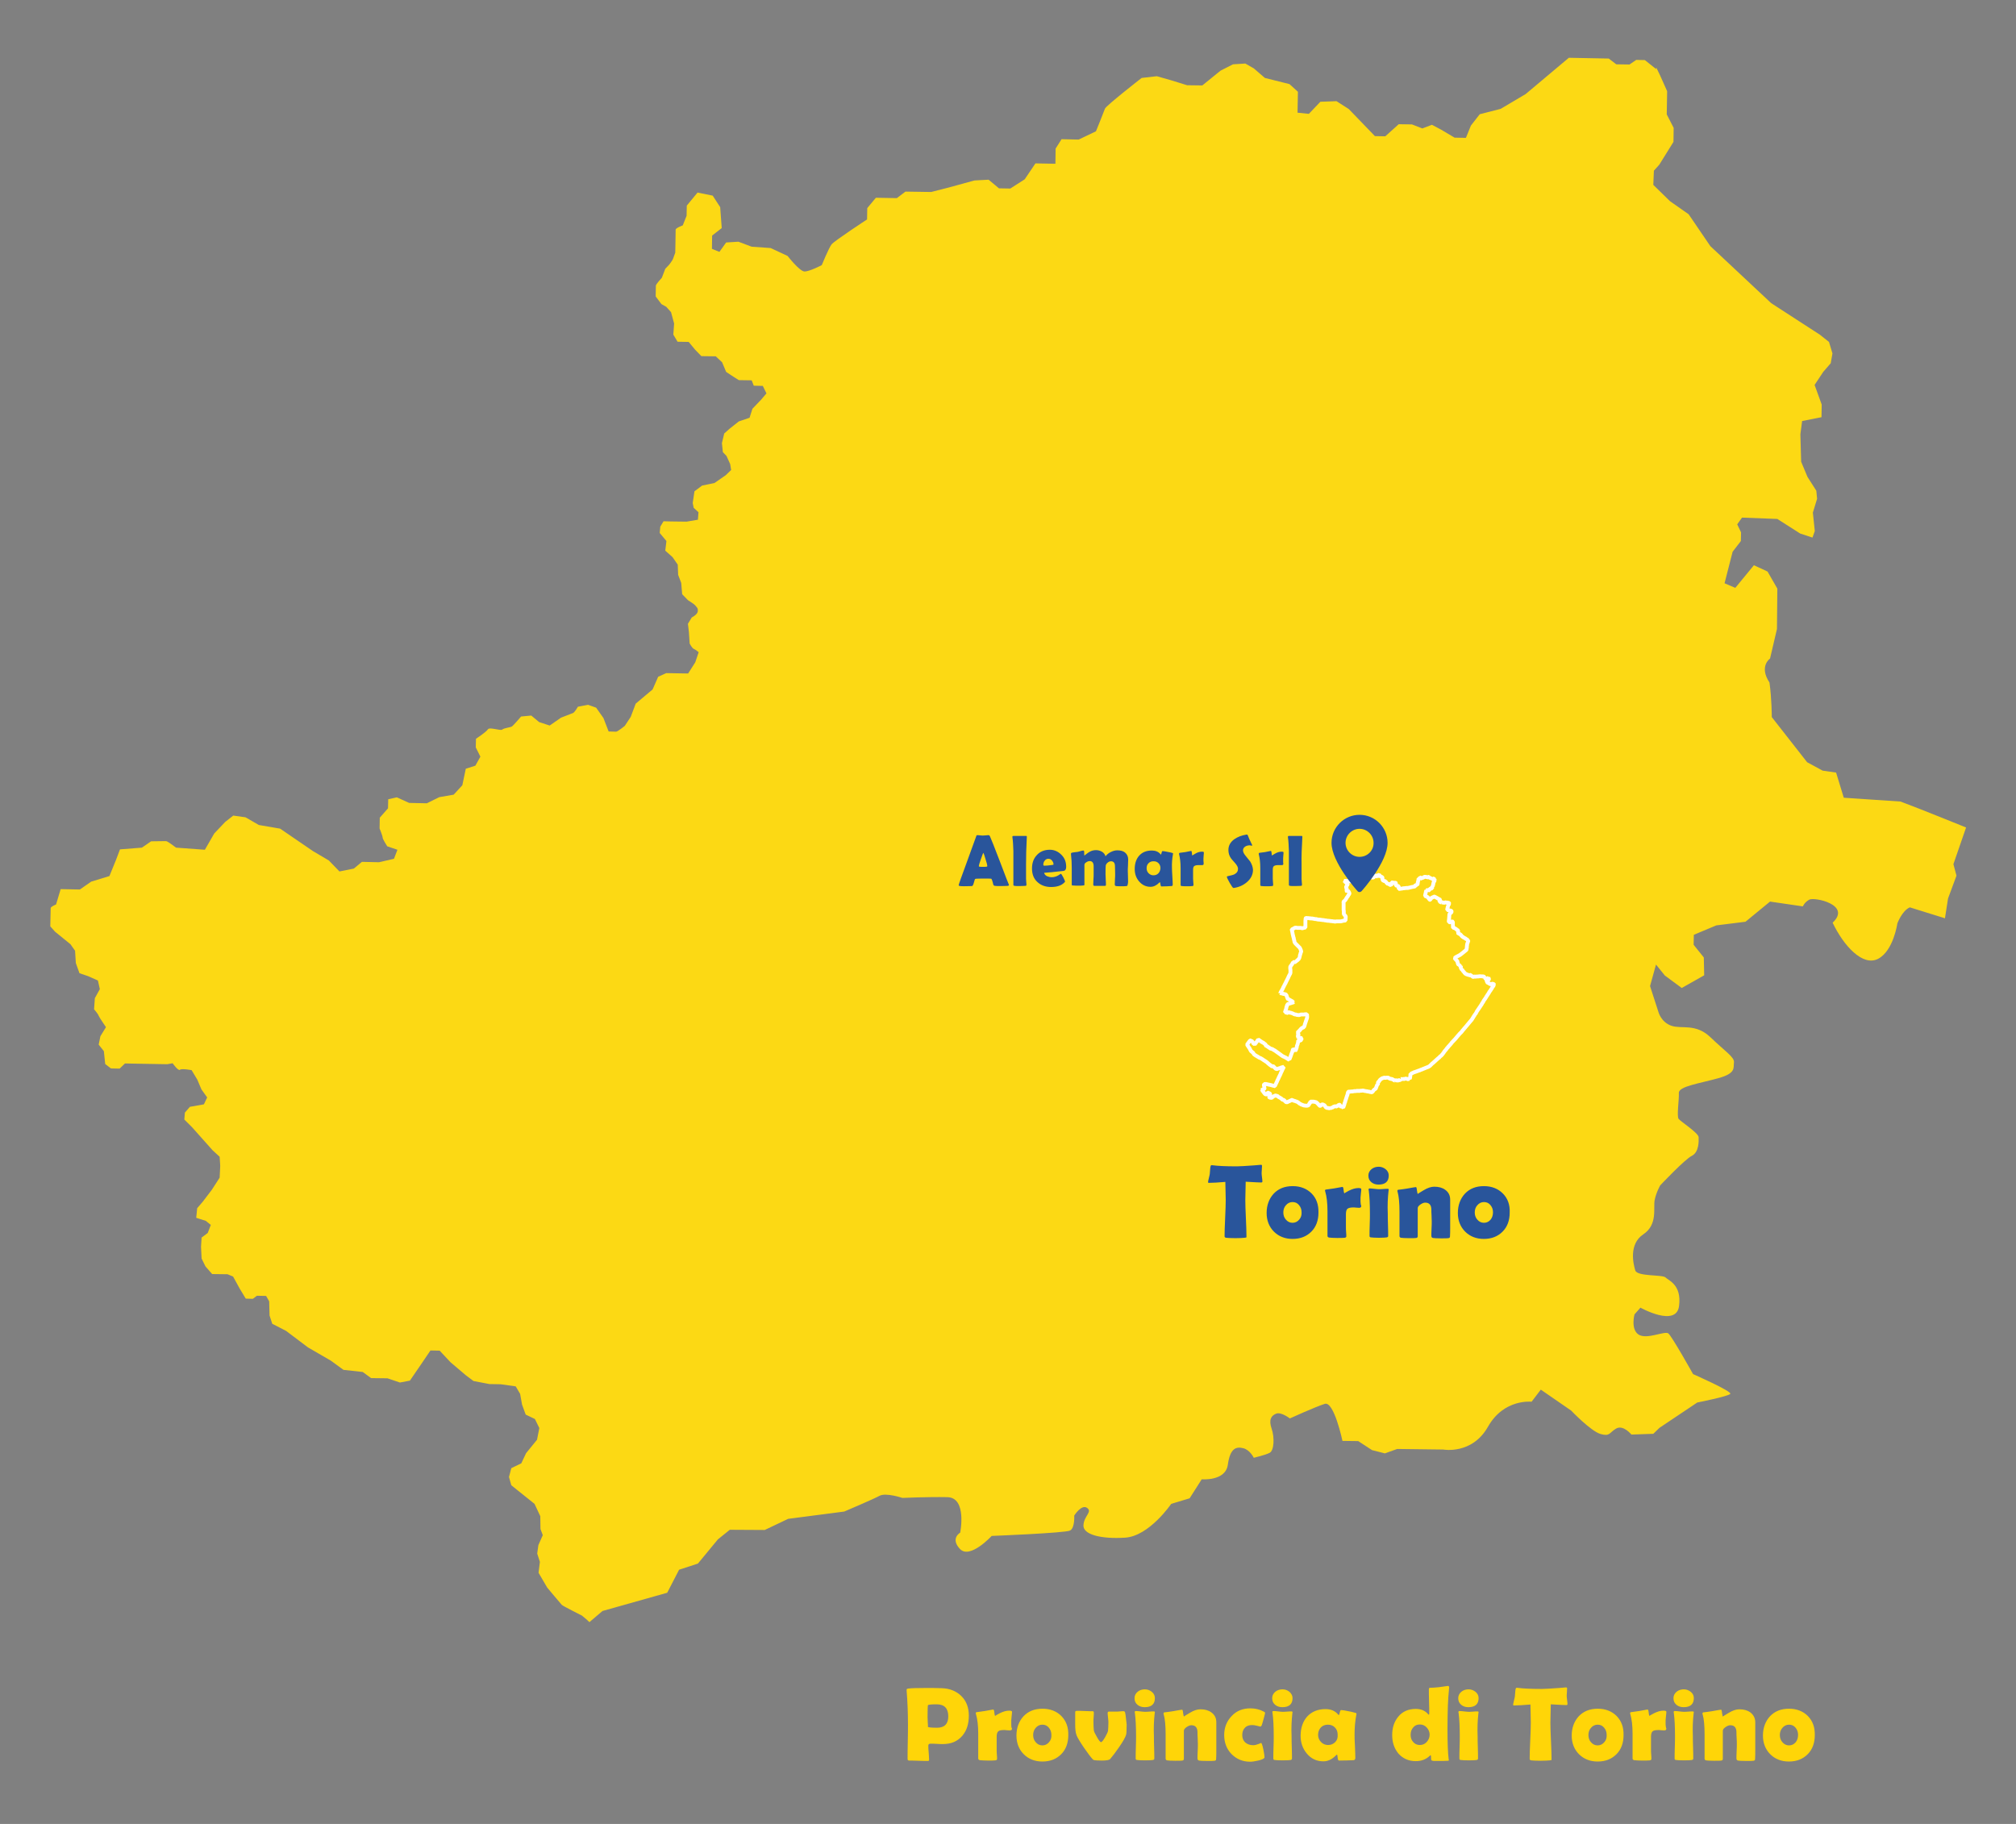 <svg xmlns="http://www.w3.org/2000/svg" xmlns:xlink="http://www.w3.org/1999/xlink" id="Livello_1" x="0px" y="0px" width="1050px" height="950px" viewBox="0 0 1050 950" style="enable-background:new 0 0 1050 950;" xml:space="preserve"><rect x="0" y="0" width="1050" height="950" fill="#808080" stroke="none"/><style type="text/css">	.st0{clip-path:url(#SVGID_00000175317822834775641050000000591190195771791510_);fill:#FCD914;}	.st1{fill:#FCD914;}	.st2{fill:none;stroke:#FFFFFF;stroke-width:2;stroke-linejoin:bevel;stroke-miterlimit:10;}	.st3{clip-path:url(#SVGID_00000137095075740091028940000004397294063478808236_);fill:#29549C;}	.st4{clip-path:url(#SVGID_00000137095075740091028940000004397294063478808236_);fill:#FFD508;}	.st5{clip-path:url(#SVGID_00000137095075740091028940000004397294063478808236_);fill:#29559B;}</style><g>	<defs>		<rect id="SVGID_1_" x="26" y="30.1" width="998" height="887.4"></rect>	</defs>	<clipPath id="SVGID_00000002385559360950999490000007223392888329540792_">		<use xlink:href="#SVGID_1_" style="overflow:visible;"></use>	</clipPath>	<path style="clip-path:url(#SVGID_00000002385559360950999490000007223392888329540792_);fill:#FCD914;" d="M1017.4,450.1l6.6-19.1   c0,0-24.4-9.9-34.1-13.5l-29.6-2l-4-13.1l-7-1l-8.1-4.4l-18.4-23.5c0,0,0-9.6-1.2-18c-5.6-8.5,0.3-12.5,0.3-12.5l3.6-15.4l0.2-21   l-5.1-8.9l-7.1-3.3l-9.7,11.8l-5.6-2.4l4.2-16.4l4.3-5.6l0.1-4.5l-2-4.2l2.5-3.5l18.4,0.7l11.9,7.6l6.4,2.1l1.2-3.4l-1-9.6l2.2-7.2   l-0.4-4.2l-4.6-7.2l-3.3-7.9l-0.4-14.3l0.9-6.9l10.1-2l0.1-6.6l-3.7-10.2l4.5-6.8l3.9-4.5l0.9-5.1l-1.8-6l-4.8-3.8l-25.3-16.4   l-31.7-29.7l-11.3-16.6l-9.7-6.8l-8.7-8.5l0.3-7.4l2.8-3.1l7.4-11.9l0.1-7.3l-3.6-7l0.2-12.1l-3.8-8.5l-1.9-3.9l0,0.9l-5.9-4.7   l-4.5-0.1l-3.5,2.4l-6.9-0.1l-3.9-3l-20.8-0.4L794.6,49l-13,7.7l-10.9,2.8l-4.6,5.9l-2.6,6.4l-5.9-0.1l-6.9-4.1l-4.9-2.6l-5,1.9   l-5.4-2.1l-6.9-0.1l-7,6.3l-5.4-0.1l-13.6-14.1l-6.4-4.1l-8.4,0.3l-6,6.3l-5.9-0.6l0.2-10.9l-4.4-4l-12.8-3.2l-5.8-5l-4.4-2.5   l-6.4,0.4l-6.5,3.3l-9.5,7.7l-7.9-0.1l-8.4-2.6l-7.4-2.1l-7.9,0.9c0,0-18.6,14.5-19.1,16c-0.5,1.5-4.7,11.8-4.7,11.8l-9,4.3   l-8.9-0.2l-3.1,4.9l-0.1,7.9l-10.4-0.2l-5.6,8.3l-7.5,4.8l-5.9-0.1l-5.4-4.5l-7.4,0.4L494,97.7L485,100l-13.4-0.2l-4.5,3.4   l-10.9-0.2l-4.5,5.4l-0.1,5.9c0,0-17,11.1-18.5,13c-1.5,2-5.1,10.8-5.1,10.8s-6.5,3.4-9,3.3c-2.5,0-8.8-8.1-8.8-8.1l-8.8-4.1   l-9.9-0.7l-6.9-2.6l-6.4,0.4l-3.5,4.9l-3.9-1.6l0.1-6.9l5-3.9l-0.8-10.9l-3.9-6l-7.9-1.6l-5.6,6.8l-0.1,5.3l-2,5   c0,0-3.6,1.3-3.7,2.2c0,0.8-0.1,6.7-0.1,6.7l-0.1,5.3c0,0-0.9,2.5-1.2,3.3c-0.3,0.8-2,3-2,3l-2,2.1l-1.8,4.7c0,0-3.1,3.3-3.1,4.1   c0,0.8-0.1,5.6-0.1,5.6l3,4l2.5,1.4l2.5,2.8l1.6,5.9l-0.4,5.8l2.2,3.7l5.8,0.1l3.3,4l3.3,3.4l7.5,0.1l3.3,3.1l2.1,5l3,2l3.6,2.3   l6.7,0.1l1.1,2.8l4.7,0.1l1.9,3.9l-2.8,3.3l-4.5,4.7l-1.5,4.7l-5.6,1.9l-4.8,3.8l-2.8,2.5l-1.2,5l0.5,4.7l1.9,2l1.9,4.2l0.5,3.1   l-2.8,2.7l-5.9,4.1l-6.4,1.3l-4,3l-0.9,6.1l0.5,2.5l2.5,2.3l-0.3,3.9l-5.9,1l-8.1-0.1l-3.9-0.1l-1.7,2.8l-0.3,3.3l3.5,4.2l-0.6,5   l3.8,3.4l2.7,3.9l0.2,5.3l1.6,4.2l0.5,5.9l3,3.1c0,0,2.2,1.4,3,2c0.8,0.6,1.6,1.7,1.6,1.7s0.8,0.6,0.5,2.3c-0.3,1.6-3.1,3-3.1,3   l-2,3.3l0.5,4.2l0.4,6.1c0,0,1.3,2.5,2.2,2.8c0.8,0.3,2.5,1.7,2.5,1.7l-1.8,5.3l-3.7,5.8l-11.4-0.2l-4.2,1.9l-2.9,6.6l-8.8,7.4   l-2.6,6.9l-3.1,4.7c0,0-3.7,3-4.5,3c-0.8,0-3.9-0.1-3.9-0.1l-2.7-7l-3.8-5.4l-4.2-1.5l-5.3,1c0,0-1.7,3-2.6,3.3   c-0.8,0.3-6.2,2.4-6.2,2.4l-5.9,4.1l-5.5-1.8l-4.1-3.4l-5.3,0.5c0,0-4,4.7-4.8,5.2c-0.8,0.5-4.2,0.8-5,1.6   c-0.8,0.8-6.7-1.5-7.5-0.1c-0.9,1.4-6.2,4.9-6.2,4.9l-0.1,4.5l2.4,4.8l-2.6,4.7l-5,1.6l-1.8,8.6l-4.5,4.9l-7.5,1.3l-6.5,3.2   l-9.2-0.2l-6.4-2.9l-4.5,1l-0.1,4.7l-4.3,4.9l-0.1,5.6c0,0,1.6,3.9,1.6,4.8c0,0.8,2.4,4.5,2.4,4.5l5.3,1.8l-1.8,4.7l-7.8,1.8   l-8.9-0.2l-4.2,3.5l-7.5,1.5l-5.5-5.7l-8.3-4.9l-17.1-11.7l-11.1-1.9l-6.9-4l-6.4-0.9l-4.2,3.3l-5.7,6l-4.9,8.5l-15-1.1   c0,0-4.4-3.4-5.2-3.4c-0.8,0-7.8,0.1-7.8,0.1l-4.8,3.3l-11.4,0.9l-2,5.3l-3.5,8.6l-9.5,2.9l-5.9,4.1l-10-0.2l-2.4,8   c0,0-2.8,1.1-2.8,1.9c0,0.8-0.2,9.5-0.2,9.5l2.5,2.8l8,6.5l2.4,3.4l0.4,6.4l1.9,5.3l4.4,1.5l5.2,2.3l1,4.5l-2.6,4.7l-0.4,5.8   c0,0,2.2,2.5,2.4,3.4c0.3,0.8,3.8,5.9,3.8,5.9l-2.9,4.7l-0.9,4.4l2.7,3.4l0.7,6.7l3,2.3l4.5,0.1l2.8-2.7l4.7,0.1l17.3,0.3l2.8-0.5   c0,0,3,4.2,3.8,3.4c0.9-0.8,6.1,0.2,6.1,0.2l3,5l2.1,5l3,4.2l-1.7,3.6l-7.3,1.3l-2.6,3l-0.3,3.6l4.1,4.1l10.6,11.9l3.7,3.4l0.3,4.8   l-0.3,6.1l-4,6.2l-4.7,6.2l-3,3.5l-0.5,5l5,1.6l2.6,2.1l-1.6,4.2l-3.2,2.4l-0.3,4.8l0.3,6.1l2,4.1l3.5,4l8,0.1l2.9,1.2l3.4,6.2   l3.2,5.3l3.7,0.1l2.1-1.6l4.8,0.1l1.6,2.8l0.2,7.4l1.4,4.3l7.2,3.7l11.4,8.6l11.9,6.9l6.6,4.8l10,1.1l4.4,3.2l8.5,0.1l6.5,2.2   l5.2-1l6.5-9.5l4.2-6.2l4.8,0.1l5.6,6l8,6.8l4,3l8.3,1.6l5.9,0.1l7.8,1.1l2.3,3.9l1,5.6l1.9,5.2l4.8,2.3l2.3,4.7l-1.2,6.1l-5.7,7   l-2.5,5.3l-5.2,2.5l-1.2,4.6l1.2,4.3l12.1,9.7l3,6.4l0.1,6.7l1.2,3.2l-2.3,5.2l-0.6,4.4l1.4,4.3l-0.7,5.7l4.5,7.7   c0,0,7.1,8.5,7.6,9c0.5,0.6,10.5,5.6,10.5,5.6s2.6,2.1,3.9,3.4l6.8-5.8l33.7-9.5l6.2-12l9.8-3.2l10.4-12.6l6.2-5l18.2,0.1l12.2-5.8   l29.2-3.8c0,0,15.1-6.4,18.4-8.2c3.3-1.8,11.9,1.1,11.9,1.1s13-0.6,23.4-0.4c10.4,0.2,6.7,18.5,6.7,18.5s-5.3,3-0.1,8.5   c5.2,5.5,16.5-6.8,16.5-6.8s38.2-1.5,40.8-2.8c2.6-1.3,2.2-7.8,2.2-7.8s3.8-6.1,6.7-4c2.9,2.1-1.6,4.1-1.9,9   c-0.3,4.9,9.1,7.3,21.7,6.5c12.6-0.8,24-17.6,24-17.6l9.6-2.9l6.3-9.9c0,0,12.4,1.1,13.6-7.6c1.2-8.7,4.4-9.5,8-8.6   c3.6,0.9,5.5,5,5.5,5s6-1.4,8.3-2.6c2.3-1.2,2.6-8,1-12.6c-1.6-4.6-0.2-6.8,2.4-7.8c2.6-1,7.1,2.5,7.1,2.5s13.4-6.1,18.2-7.6   c4.8-1.5,9.2,19.3,9.2,19.3l8.2,0.1l7.2,4.7l6.7,1.7l6.4-2.3l24,0.3c0,0,15,2.8,23.3-11.9c8.3-14.7,22.7-13,22.7-13l4.8-6.3   l15.8,10.9c0,0,10.2,10.7,15.3,12.2c5,1.4,4.4-0.6,8.1-2.8c3.7-2.2,8,3.1,8,3.1l11.4-0.4l3.2-3.1l19.7-13.2c0,0,16.2-3.2,17.2-4.5   s-19.4-10.3-19.4-10.3s-11-19.7-12.9-21.2c-1.9-1.4-11.3,3.4-15.5,0.6c-4.2-2.8-2.1-10.5-2.1-10.5l3.1-3.5c0,0,18.6,10.4,20.1-0.8   c1.5-11.2-5.6-13.4-7-14.9c-1.4-1.6-14.8-0.4-15.8-3.7c-1-3.3-3.5-13.7,4.2-18.8c7.6-5.1,5.1-13.7,5.9-17.8   c0.8-4.1,2.9-7.7,2.9-7.7s12.8-13.6,16.5-15.4c3.7-1.9,3.6-7.5,3.5-9.7c-0.1-2.2-9.3-8.1-10.4-9.5c-1.1-1.4,0.3-10.1,0.1-13.5   c-0.2-3.5,11-5,20.5-7.7c9.5-2.6,7.8-5.5,8.2-8.2c0.4-2.7-4.5-5.7-12.2-13.1c-7.7-7.4-14.9-4.2-20.3-6c-5.4-1.8-6.8-7.1-6.8-7.1   l-4.4-13.6l3.1-11.2l4.6,5.7l8.8,6.5l11.7-6.6l-0.2-9.3l-5.3-6.6l0.1-5.2l11.7-4.9l15.2-1.9l12.8-10.5l17.1,2.5c0,0,0.7-2,3.3-3.5   c2.6-1.5,22.2,2.6,12.2,12c5.7,12,15.7,23,23.7,18.8c8-4.2,10-18.4,10-18.4s2.4-6.6,6.5-8.4l18.3,5.7l1.6-10.3l4.4-11.9   L1017.4,450.1z"></path></g><polygon class="st1" points="708.2,454.4 708.2,454.4 708.3,454.5 708.3,454.6 708.4,454.6 708.4,454.7 708.5,454.8 708.5,455   708.6,455.1 708.7,455.1 708.7,455.2 708.9,455.2 709.1,455.2 709.1,455.3 709.1,455.3 709.1,455.4 709,455.5 709,455.5   708.9,455.5 708.9,455.5 708.9,455.6 708.8,455.6 708.9,455.6 708.9,455.7 709,455.8 709.5,455.8 709.7,455.8 709.9,455.7   710,455.7 710.1,455.8 710.2,455.8 710.3,455.9 710.4,456 710.5,456 710.5,456.1 710.6,456.2 710.6,456.2 710.8,456.2 710.9,456.3   710.9,456.3 711.1,456.3 711.2,456.3 711.2,456.3 711.3,456.4 711.3,456.4 711.5,456.5 711.5,456.6 711.8,456.6 712,456.5   712.2,456.4 712.5,456.1 712.5,456.2 712.6,456.2 712.9,456.5 712.9,456.4 713,456.3 713.9,456.8 714.4,457 714.7,457.1 715.5,457   715.8,456.4 716.3,456.1 716.6,455.8 716.7,455.9 716.8,456 716.9,456.1 716.9,456.2 717,456.2 717,456.3 717,456.4 717.1,456.5   717.2,456.5 717.3,456.5 717.4,456.6 718.1,455.7 718.3,455.6 718.7,456.2 719,456.6 719.2,456.5 719.7,456.8 719.9,457 720,457   720.1,457.1 720,457.5 720,457.7 720,457.8 720.1,458.2 720.2,458.4 720.4,458.7 720.5,458.7 721,458.9 721.1,458.9 721.3,458.9   721.5,459 721.7,459 721.8,459.3 721.9,459.4 721.9,459.6 722.2,459.8 722.2,460.1 722.2,460.1 722.2,460.2 722.5,460.2   722.7,460.2 722.7,460.2 723.2,460.4 723.7,460.7 724.5,461.1 724.7,460.6 724.7,460.6 724.8,459.6 724.9,459.6 726,459.8   726.5,459.8 726.7,459.8 726.9,459.8 727,459.9 727,459.9 727,460.3 726.9,461.1 727.2,461.2 727.7,461.4 727.7,461.4 727.8,461.4   728.5,461.6 728.5,463 728.9,463 729,463 729.1,463 729.2,463 729.3,462.9 729.4,462.9 730.4,462.8 730.5,462.8 730.6,462.7   731.7,462.6 732.5,462.5 732.5,462.5 733,462.5 733.3,462.5 735.4,462 737,461.7 737.3,460.8 738.2,461.1 738.2,461 738.3,460.6   738.4,460.2 738.4,460.1 738.4,460 738.4,459.9 738.4,459.8 738.6,458.9 738.6,458.8 738.7,458.7 738.8,457.7 738.9,457.7   738.9,457.6 738.9,457.5 739,457.5 739,457.5 739.1,457.5 739.1,457.4 739.2,457.4 739.3,457.5 739.4,457.5 739.4,457.4   739.5,457.3 739.6,457.2 739.6,457.1 739.8,457.1 739.9,457.1 740,457.1 740.1,457.2 740.1,457.2 740.1,457.4 740.1,457.5   740.2,457.5 740.2,457.5 740.3,457.6 740.3,457.6 740.4,457.6 740.3,457.5 740.5,457.5 740.5,457.4 740.5,457.4 740.5,457.3   740.5,457.3 740.7,457.3 740.7,457.4 740.7,457.4 740.8,457.5 740.8,457.4 740.8,457.3 740.9,457.3 741.1,457.3 741.1,457.3   741.1,457.2 741.1,457.2 741.1,457.2 741.3,457.1 741.3,457.1 741.4,457.1 741.5,457 741.5,457 741.6,457 741.7,456.8 741.7,456.8   741.8,456.7 741.8,456.7 741.9,456.7 742.1,456.7 742.2,456.7 742.3,456.7 742.5,456.7 742.5,456.8 742.5,456.8 742.6,456.8   742.7,456.8 742.8,456.8 742.8,456.7 742.8,456.7 742.9,456.7 743,456.8 743.1,456.8 743.3,456.9 743.3,457 743.5,457 743.6,456.9   743.7,456.9 743.7,456.9 743.8,456.8 743.8,456.7 743.9,456.7 743.9,456.7 744,456.7 744.1,456.8 744.3,456.9 744.3,457   744.4,457.1 744.4,457.1 744.6,457.1 744.7,457.2 744.7,457.2 744.8,457.3 744.9,457.3 744.9,457.3 745.1,457.4 745.1,457.4   745.1,457.3 745.3,457.5 745.3,457.5 745.4,457.5 745.5,457.6 745.5,457.7 745.5,457.7 745.6,457.7 745.7,457.7 745.7,457.7   745.8,457.7 745.8,457.8 745.9,457.8 746,457.8 746.2,457.8 746.3,457.8 746.4,457.7 746.4,457.6 746.5,457.6 746.8,457.7   746.8,457.7 746.9,457.8 747,457.8 747,457.8 747.1,457.9 747.1,457.9 747.2,457.9 747.2,458 747.1,458.9 747,459.2 746.9,459.2   746.8,459.2 746.5,460.3 746.5,460.7 746.4,460.8 746.3,461.3 746.3,461.6 746.3,461.7 745.9,461.6 745.9,461.6 745.9,462   745.9,462.7 744.8,462.9 744.6,463.3 744.6,463.5 744.6,463.6 744.6,463.7 744.2,463.7 744.1,463.6 743.6,463.6 743.2,463.7   743,463.7 742.7,463.7 742.8,463.8 742.8,464 742.7,464.1 742.7,464.4 742.6,464.6 742.6,465.1 742.5,465.1 742.5,465.2   742.2,466.6 742.7,466.9 742.8,466.9 742.9,467 743.1,467 743.1,467 743.4,467.2 743.6,467.3 744.4,468.3 744.7,468.7 744.8,468.7   745.4,467.9 745.5,467.7 745.7,467.6 746.8,467.1 747,467 747.1,467 747.9,467.4 748,467.4 748.2,467.6 748.2,467.6 748.3,467.6   748.3,467.6 748.4,467.7 748.6,467.8 749.1,468.1 750.2,468.7 750.1,469 750,469.2 749.9,469.2 749.9,469.3 749.7,469.5   749.7,469.6 749.8,469.6 749.9,469.7 750,469.7 750,469.7 750.2,469.8 750.3,469.8 750.3,469.9 750.4,470 750.5,470 750.7,470.1   750.8,470.2 750.8,470.1 751,470.1 751.2,470.1 751.3,470 751.4,470 751.6,470.1 751.8,470.1 751.9,470.2 752.2,470.2 752.5,470.1   752.5,470.1 752.8,470 753,470 753.2,470.1 753.2,470.1 753.3,470.2 753.4,470.2 753.7,470.1 753.8,470.1 753.9,470.1 754.2,470.2   754.7,470.3 754.8,470.5 754.7,470.7 754.5,471.5 754.5,471.6 754.4,471.6 754.2,471.7 754.2,471.8 753.9,473 753.9,473 753.7,474   754,474 754.7,474.1 754.9,474.2 755.1,474.2 755.9,474.4 756,474.6 756,475 755.9,475.2 755.6,475.5 755.5,475.6 755,476   754.9,476.1 754.9,476.2 754.8,477.6 754.7,478.9 754.7,479.1 754.6,479.4 754.6,479.5 754.6,479.8 754.6,480 754.6,480.1   754.6,480.2 754.6,480.2 754.6,480.3 754.7,480.3 754.8,480.3 754.9,480.3 755,480.4 755,480.4 755.1,480.4 755.3,480.3   755.4,480.3 756,480 756.2,480 756.5,480 756.5,480 756.7,480.1 756.7,480.2 756.7,481.9 756.8,482.8 756.8,482.8 756.7,482.9   756.7,483 756.7,483 756.8,483.1 756.8,483.1 756.8,483.1 756.7,483.3 757.1,483.3 757.2,483.3 757.4,483.3 757.6,483.4   757.7,483.4 757.7,483.4 757.8,483.4 757.8,483.5 757.9,483.6 757.9,483.6 758,483.6 758.2,483.8 758.2,483.8 758.3,483.8   758.3,483.8 758.3,483.9 758.4,483.9 758.5,484 758.6,484.1 758.7,484.1 758.8,484.3 758.9,484.4 759,484.4 759.2,484.5   759.3,484.6 759.3,484.6 759.5,485.1 759.6,485.3 759.5,485.4 759.4,485.7 759.3,485.9 759.4,486 760.2,486.5 760.3,486.5   760.7,486.8 760.9,487 761.2,487.4 761.5,487.7 761.7,487.9 761.9,488 762.3,488.3 762.5,488.4 762.7,488.5 763,488.7 763.1,488.7   763.4,488.9 763.6,489.1 763.9,489.2 763.9,489.3 764.1,489.3 764.4,489.6 764.5,489.6 764.5,489.7 764.7,489.7 764.7,489.8   764.8,489.8 764.1,491.9 764.1,492.5 764,492.7 764,493.5 763.9,493.9 763.8,494.7 761.7,496.4 760.4,497.4 758.3,498.5   757.9,498.8 757.6,499 757.8,499.3 758.1,499.6 758.3,499.9 758.4,500 758.6,500.1 758.7,500.3 758.8,500.4 759,500.6 759.1,500.7   759.1,500.8 759.1,500.8 759.1,500.9 759.1,501 759.1,501.1 759.2,501.4 759.3,501.5 759.3,501.6 759.3,501.6 759.3,501.7   759.4,501.8 759.3,501.9 759.3,502 759.4,502 759.4,502.1 759.4,502.1 759.5,502.3 759.6,502.3 759.6,502.4 759.7,502.5   759.8,502.6 759.8,502.6 759.8,502.7 760.1,502.7 760.1,502.8 760.3,502.9 760.4,503.1 760.4,503.2 760.5,503.2 760.5,503.2   760.7,503.3 760.8,503.3 760.8,503.4 760.9,503.6 760.9,503.7 760.8,503.7 760.8,503.9 760.8,504.1 760.9,504.2 760.9,504.2   760.9,504.2 761,504.3 761,504.3 761,504.4 761,504.5 761,504.5 761,504.7 761.2,504.8 761.2,504.8 761.2,504.9 761.3,504.9   761.4,505 761.6,505 761.6,505.1 761.7,505.2 761.7,505.3 761.8,505.4 761.9,505.4 762,505.4 762,505.4 762,505.5 762,505.5   762,505.6 762,505.7 762,505.8 762.1,505.9 762.2,506 762.2,506.1 762.3,506.1 762.4,506.1 762.4,506.2 762.5,506.3 762.5,506.3   762.5,506.4 762.6,506.4 762.7,506.6 762.8,506.7 762.9,506.7 762.9,506.8 763,506.9 763,507 763.3,507.2 763.4,507.4 763.4,507.4   763.6,507.4 763.6,507.4 763.7,507.4 763.8,507.4 764,507.5 764.2,507.6 764.4,507.7 764.5,507.7 764.6,507.7 764.6,507.8   764.8,507.8 764.9,507.8 765,507.8 765.1,507.9 765.1,507.9 765.2,507.9 765.3,507.9 765.4,508 765.5,508 765.7,507.8 765.9,507.8   766,507.8 766,507.8 766.1,508 766.1,508 766.1,508.1 766.1,508.1 766.3,508.2 766.4,508.3 766.6,508.3 766.6,508.4 766.8,508.5   766.9,508.6 767,508.7 767,508.7 767.2,508.8 767.2,508.8 767.4,508.8 767.5,508.8 767.7,508.7 768,508.6 768.3,508.7 768.4,508.7   769.4,508.6 769.8,508.6 769.9,508.6 770.5,508.5 770.9,508.5 771.3,508.5 771.5,508.5 771.6,508.5 771.7,508.6 771.8,508.7   772,508.6 772.4,508.5 772.6,508.6 772.7,508.6 772.7,508.6 772.8,508.6 772.9,508.7 773,508.9 773.1,509 773.1,509.1 773.2,509.1   773.4,509.3 773.5,509.4 773.6,509.6 773.6,509.6 773.7,509.7 773.7,509.7 773.7,509.8 773.7,509.8 773.9,509.9 774,510   775.3,509.3 775.3,509.4 775.4,509.5 775.4,509.7 775.5,510 775.5,510.1 775.3,510.3 774.6,510.5 774.5,510.6 774.3,510.7   774.3,510.7 774.3,510.9 774.4,511.1 774.5,511.4 774.5,511.5 774.5,511.5 774.6,511.6 774.7,511.7 774.8,511.8 775,512 775,512   775.1,512 775.2,512 775.2,512.1 775.3,512.1 775.3,512.1 775.4,512.1 775.6,512.2 775.6,512.2 775.7,512.3 775.8,512.4   775.8,512.4 775.9,512.5 775.9,512.5 776.4,512.6 776.6,512.6 776.8,512.6 776.9,512.5 777,512.4 777.1,512.4 777.5,512.4   777.7,512.5 777.9,512.5 778,512.6 778.2,512.9 778.2,512.9 778.1,513 778,513.1 778,513.2 777.9,513.2 777.9,513.2 777.9,513.3   777.9,513.4 777.2,514.3 777.1,514.6 776,516.3 775.9,516.3 775.8,516.5 775.8,516.5 775.7,516.7 775.5,517 775.5,517 775.5,517.1   774.7,518.3 774.2,519.1 774.1,519.2 774,519.3 774,519.4 773.9,519.6 773.5,520.2 773,520.9 772.6,521.5 772.6,521.7 772,522.5   771.9,522.7 771.7,523.1 770.5,524.9 769.2,526.8 769,527.2 769,527.3 769,527.3 768.9,527.4 768.8,527.5 768.8,527.5 768.8,527.6   768.8,527.6 768.5,528.1 768.4,528.1 768.4,528.2 768.3,528.2 768.3,528.3 768.2,528.4 767.8,529.1 767.7,529.2 767.4,529.7   766.6,531 766.6,531 766.5,531.1 766.4,531.3 766.4,531.3 766.2,531.5 766.1,531.6 765.7,532.1 765.6,532.2 765.6,532.2 764.1,534   763.7,534.5 763.6,534.6 763.5,534.7 763.4,534.9 763.3,534.9 763.3,535 763.2,535.1 763.2,535.1 763.2,535.1 763.1,535.2   762.9,535.4 762.8,535.5 762.8,535.5 762.6,535.8 762.3,536.1 762,536.5 761.7,536.8 761.4,537.3 761.3,537.3 761.2,537.5   761,537.7 760,538.7 759.8,539 759.4,539.4 757.9,541.2 756,543.2 756,543.3 754.6,544.9 754.4,545.1 754.3,545.2 754.1,545.5   753.7,545.9 753.2,546.6 752.7,547.2 752.6,547.3 752.5,547.4 752.5,547.4 752.3,547.7 752.1,547.9 752.1,548 752.1,548   751.8,548.4 751.3,549.1 750.9,549.5 750.9,549.6 750.3,550.1 750.3,550.1 750.2,550.1 749.6,550.8 749.2,551.1 748.4,551.8   747.3,552.8 746.3,553.7 746,553.9 745.7,554.2 745.2,554.7 744.7,555.2 744.2,555.5 744.2,555.5 744.1,555.6 742.8,556.1   742.3,556.3 741.6,556.6 741.3,556.7 740.4,557.1 740,557.2 739.8,557.3 739.2,557.6 739,557.6 738.5,557.8 738.2,557.9 738,558   737.9,558 737.9,558 737.7,558.1 736.2,558.6 736.2,558.7 736.1,558.7 736.1,558.7 735.4,559 734.8,559.3 734.7,559.3 734.6,559.3   734.6,559.9 734.6,560 734.4,561.4 734.3,561.9 734.3,562.1 734.3,562.1 734.2,562 734.1,562 734.1,562 734,562 733.9,562   733.8,562 733.8,562.1 733.7,562 733.5,562 733.5,562.1 733.2,562.1 733.2,562.1 733,562 733,562 733,562 732.8,561.9 732.8,561.9   732.8,561.9 732.6,561.9 732.6,561.9 732.5,561.9 732.4,561.8 732.4,561.9 732.4,561.8 732.3,561.9 732.3,561.9 732.2,561.8   732.2,561.8 732.2,561.8 732.1,561.8 732,561.8 731.9,561.8 731.9,561.8 731.8,561.9 731.8,561.9 731.7,561.9 731.7,562 731.7,562   731.6,562 731.5,562 731.4,562 731.4,562 731.3,562 730.8,562 730.7,562 730.5,562.1 730.3,562.3 730.3,562.3 730.2,562.2   730.1,562.2 729.9,562.2 729.9,562 729.9,562 729.7,562 729.6,562 729.5,562 729.5,561.9 729.5,562 729.4,562.4 729,562.6   728.7,562.6 728.5,562.6 728.4,562.7 728.1,562.8 728.1,562.8 728,562.8 727.9,562.9 727.7,562.8 727.5,562.7 727.1,562.7   726.9,562.7 726.7,562.7 726.5,562.8 726.5,562.8 726.5,562.8 726.4,562.9 726.4,562.8 726.3,562.8 725.9,562.5 725.9,562.5   725.7,562.4 725.3,562.2 725,562 724.9,562 724.7,562 724.4,561.9 724.2,561.9 724,561.9 723.9,561.8 723.8,561.8 723.5,561.6   723.4,561.5 723.3,561.5 723.2,561.4 722.9,561.3 722.8,561.3 722.7,561.3 722.6,561.3 722,561.3 721.7,561.4 721.5,561.4   720.9,561.3 720.8,561.3 720.8,561.3 720.7,561.4 720,561.6 719.6,561.8 718.8,562.4 718.3,563.1 718.3,563.1 718,563.6   717.8,563.6 717.7,563.7 717.7,564.1 717.8,564.2 717.8,564.2 717.7,564.3 717.7,564.6 717.7,564.6 717.7,564.6 717.6,564.8   717.6,564.8 717.6,564.8 717.6,565 717.5,565 717.5,565.1 717.2,565.2 717.1,565.3 717.1,565.5 717,565.6 717,566 717,566   716.7,566.3 716.7,566.7 716.7,566.7 716.5,567 716.4,567.1 716.1,567.3 715.9,567.5 715.8,567.5 715.6,567.7 715.4,567.9   715,568.5 714.8,568.6 714.8,568.7 714.7,568.8 714.6,568.9 714.4,568.9 714.3,568.9 713.9,568.8 713.7,568.8 713.1,568.6   712.7,568.6 712.6,568.5 712.4,568.5 712.3,568.5 712,568.4 711.8,568.4 711.7,568.4 711.6,568.4 711.5,568.3 711.4,568.3   711.2,568.3 711.1,568.3 711.1,568.3 711,568.3 710.9,568.2 710.7,568.2 710.6,568.2 710.6,568.2 709.9,568 709.9,568 709.2,568.1   709,568.1 708.8,568.1 708.5,568.1 708.4,568.2 708.1,568.2 706.4,568.2 706.4,568.3 706.1,568.3 706,568.3 705.6,568.3   705.5,568.3 704.4,568.5 704.2,568.5 703.7,568.5 703.3,568.6 703.1,568.6 702.7,568.6 702.4,568.6 702.2,568.7 702.2,568.7   702.1,569 702,569.2 701.8,570.2 701.6,570.7 701.3,571.6 701,572.6 700.7,573.4 700.6,574 700.5,574.2 700.4,574.3 700.1,575.5   700.1,575.6 699.9,576 699.9,576 699.8,576.2 699.8,576.3 699.8,576.3 699.7,576.6 699.6,576.9 699.6,576.9 699.3,576.7   699.3,576.6 699.2,576.6 699.2,576.5 699.1,576.5 699.1,576.4 699.1,576.4 699,576.4 699,576.4 698.9,576.3 698.6,576.3   698.5,576.3 698.5,576.3 698.4,576.3 698,576.2 697.9,576 697.9,575.8 697.9,575.8 697.9,575.6 697.8,575.5 697.7,575.4   697.6,575.4 697.5,575.4 697.4,575.5 697.3,575.5 697.2,575.5 697.1,575.6 696.9,575.8 696.8,575.9 696.7,576 696.7,576 696.6,576   696.4,576.1 696.3,576.2 696.3,576.2 696.2,576.3 696.2,576.3 696,576.3 695.6,576.2 695,576.3 694.8,576.3 694.7,576.4   694.7,576.4 694.6,576.5 694.2,576.6 694.1,576.8 693.9,576.9 693.8,577 693.6,576.9 693.4,577.1 693.3,577.1 693.2,577.1   692.8,577.1 692.7,577 692.7,577.1 692.6,577.3 692.2,577.2 692.1,577.2 691.7,577.1 691.5,577.1 691.2,577.1 690.9,576.9   690.8,576.9 690.5,576.7 690.4,576.5 690.3,576.4 690.1,576.1 690.1,576 690,575.9 689.8,575.7 689.5,575.5 689.4,575.5   689.1,575.3 688.5,575.2 688.4,575.3 688.4,575.3 688.2,575.6 687.9,575.8 687.9,575.8 687.8,575.9 687.6,576 687.5,576   687.3,575.9 686.3,574.8 686.3,574.8 686.2,574.7 686.2,574.7 686.2,574.7 686.1,574.6 685.5,574.1 685.1,574 685,574 684.8,573.9   684.7,573.9 684.2,573.8 682.5,573.8 682.3,574.5 682.2,574.6 681.8,574.9 681.8,575.2 681.5,575.7 680.9,575.9 680,575.9   679.3,575.8 679.2,575.8 679.2,575.8 679.1,575.8 679.1,575.8 678.9,575.7 678.9,575.7 678.8,575.7 678.8,575.7 678.6,575.6   678.4,575.5 678.3,575.5 678.3,575.5 678.1,575.4 677.7,575.3 677.5,575.1 677.5,575.1 677.2,575 677.2,574.9 677.1,574.9   676.9,574.8 676.7,574.7 676.7,574.7 676.6,574.6 675.9,574 675.8,574 675.4,573.8 675,573.7 674.9,573.7 674.9,573.7 674.8,573.6   674.2,573.4 673.8,573.3 673.6,573.2 673.5,573.2 673.2,573 673.1,573 673,572.9 672.9,572.9 672.7,572.9 672.7,572.9 672.6,573   672.6,573 672.5,573.1 672.3,573.2 672,573.3 671.5,573.6 671.3,573.7 671.2,573.7 671.2,573.7 671.1,573.7 670.9,573.8   670.9,573.9 670.6,574 670.4,574.1 670.4,574.1 670.1,574.1 669.5,573.9 669.5,573.8 669.3,573.6 669.2,573.4 669,573.3 669,573.2   668.9,573.1 668.8,572.9 668.4,572.9 668.2,572.9 668.2,572.8 667.8,572.8 667.7,572.6 667.6,572.4 667.4,572.2 667.2,572.1   666.6,571.7 666.5,571.7 666.2,571.5 666,571.4 665.8,571.3 665.8,571.2 665.6,571.1 665.3,570.8 665.1,570.8 664.3,570.6   664.1,570.6 664,570.7 664,570.7 663.6,570.9 663.3,571 663.2,571.1 663,571.2 663,571.2 662.6,571.6 662.4,571.8 662.4,571.8   662.2,571.8 661.3,571.7 661.2,571.7 661,571.4 661.2,570.9 661.5,570.1 661.5,570 661.5,569.8 661.4,569.6 661.4,569.6 661,569.4   660.9,569.3 660.8,569.3 660.8,569.3 660.7,569.2 660.6,569.2 660.6,569.1 660.5,569.1 660.4,569.2 660.3,569.2 660.2,569.3   660.1,569.5 660.1,569.6 660,569.8 659.7,570 659.1,570 658.6,569.5 658.5,569.3 658.4,569.3 658.4,569.2 658.3,569.1 658.2,569   658.1,568.8 658,568.8 658,568.7 657.6,568.1 657.6,568.1 657.5,568.1 657.4,568 657.4,568 657.3,568 657.3,567.9 656.9,567.8   656.9,567.8 657.2,567.7 657.6,567.5 657.6,567.5 657.7,567.4 657.9,567.4 658.1,567.3 658.4,567.1 658.5,567.1 658.6,567   658.6,566.9 658.6,566.7 658.5,566.6 658.5,566.5 658.4,565.7 658.3,565.5 658.3,565.1 658.3,565 658.4,564.7 658.5,564.7   658.7,564.6 658.9,564.6 659,564.6 659.3,564.6 659.4,564.6 659.6,564.7 659.6,564.7 659.7,564.7 659.8,564.7 659.9,564.7   660,564.7 660.1,564.8 660.2,564.8 661.2,565 662.1,565.2 662.2,565.2 662.7,565.4 663.2,565.5 663.5,565.6 663.6,565.6   663.7,565.6 663.8,565.7 663.8,565.7 664,565.7 664.1,565.4 665.2,563.1 665.2,563 665.6,562.2 665.8,561.8 666.1,561.1   666.3,560.7 666.8,559.7 667,559.2 667,559.2 667.4,558.2 667.6,558 667.7,557.6 667.8,557.4 668.1,556.8 668.6,555.8 668.7,555.6   667.9,555.9 667.7,555.9 667.4,556 666.4,556.4 666,556.5 665.9,556.5 664.8,556.9 664.7,556.8 664.4,556.6 663.3,555.5   663.2,555.4 663,555.3 663,555.3 662.8,555.4 662.5,555.4 662.3,555.3 662.1,555.1 661.8,554.9 661.5,554.7 661,554.3 660.4,553.8   660.3,553.7 660,553.4 660,553.4 659.9,553.4 659.9,553.3 659,552.7 659,552.7 657.9,552 657.2,551.5 657.1,551.5 656.7,551.2   656.6,551.1 656.4,551.1 656.2,551 656.2,551 656.1,551 656,551 656,550.9 655.9,550.9 655.7,550.8 655.6,550.7 655.1,550.4   654.6,550.1 654.6,550.1 654.4,550 654.1,549.8 653.6,549.5 653.5,549.4 653.1,549.1 653.1,549.1 652.7,548.4 652.6,548.3   652.5,548.3 652.5,548.2 652.4,548.1 652.3,548.1 651.9,547.7 651.9,547.7 651.6,547.5 651.5,547.4 651.5,547.3 651.4,547.2   651.4,547.2 651.3,547 650.9,546.2 650.8,546 650.7,545.9 649.5,544.1 649.5,544.1 650.9,542.2 651,542.1 651.1,541.9 651.2,541.9   651.5,542.1 651.7,542.2 651.8,542.2 651.9,542.2 651.9,542.2 652,542.3 652.4,542.4 652.4,542.5 652.4,542.6 652.4,543   652.4,543.1 652.4,543.1 652.5,543.1 652.5,543.1 652.6,543.2 652.7,543.4 652.9,543.5 653,543.6 653.3,543.8 653.5,544   654.7,542.4 655.2,541.6 655.3,541.4 656.7,542.4 657.2,542.7 657.3,542.8 657.5,542.9 657.5,542.9 657.8,543 658.7,543.7   659.1,544 659.2,544.2 659.2,544.4 659.2,544.5 659.2,544.5 659.4,544.7 659.5,544.7 659.5,544.7 660.2,545.1 660.3,545.2   660.9,545.6 661.5,546 661.6,546.1 661.8,546.2 661.9,546.2 662.6,546.4 662.8,546.5 663.1,546.7 663.3,546.8 663.4,546.8   663.6,547 664,547.2 666.1,548.7 666.8,549.2 667.1,549.4 667.3,549.6 667.9,550 668.2,550.2 668.2,550.2 668.7,550.4 668.8,550.4   668.9,550.5 669.5,550.8 669.9,551 670,551.1 670.2,551.2 671.1,551.8 671.3,551.9 671.5,552 671.5,551.9 671.5,551.9 671.8,551.2   672.2,550.2 672.6,549 673.2,547.5 673.2,547.4 673.3,547 673.4,546.7 673.6,546.4 673.6,546.4 674.1,546.7 674.2,546.8   674.2,546.8 674.2,546.9 674.3,546.9 674.3,547 674.6,547.1 674.6,547.1 674.7,547.2 674.8,547.1 674.8,547.1 674.8,547.1   675.1,546.4 675.2,546.1 675.4,545.5 675.4,545.4 675.4,545.3 675.5,544.7 675.5,544.7 675.8,544 676.1,542.8 675.9,542.7   676.2,542.2 676.5,541.9 676.8,541.8 677,541.9 677.3,542 677.4,542 677.8,541.3 678,540.8 677.7,540.7 677.5,540.6 677.3,540.6   677.2,540.6 677.1,540.6 676.8,540.6 676.8,540.6 676.5,540.5 676.4,540.4 676.4,540.3 676.3,540.3 676.3,540.3 675.8,540   675.9,539.8 676.2,539.1 676.2,539.1 676.4,538.6 676.4,538.6 676.4,538.6 675.9,538.2 675.7,538.1 675.5,538 675.5,538   675.7,537.9 676,537.6 676.5,537.1 676.8,536.8 677.1,536.5 677.2,536.4 677.3,536.2 677.8,535.7 678.3,535.3 678.4,535.3   678.5,535.3 678.7,535.2 679.1,535 679.1,534.9 679.2,534.8 679.3,534.6 679.6,533.7 679.6,533.7 679.6,533.6 679.9,532.7   680.4,531.2 680.7,530.4 680.7,530.3 680.7,530.3 680.7,530.2 680.8,530.1 680.8,530 680.8,529.4 680.7,528.2 680.2,528.3   680.1,528.3 679.8,528.3 679.5,528.3 679.3,528.4 678.8,528.4 678.5,528.4 677.5,528.4 677.4,528.4 677.3,528.5 677.2,528.5   677.1,528.6 677.1,528.6 676.6,528.7 676.6,528.7 676.5,528.7 675.3,528.6 675.2,528.5 674.9,528.4 674.6,528.4 674.2,528.3   674,528.2 673.7,528.1 673.6,528 673.5,527.9 673.3,527.9 673.2,527.8 672.8,527.7 672.7,527.6 672.6,527.6 672.6,527.6   672.5,527.6 672.3,527.5 672.1,527.5 672.1,527.5 672,527.5 671.9,527.5 671.5,527.3 671.2,527.2 671,527.2 670.9,527.3   670.8,527.4 670.8,527.5 670.8,527.5 670.8,527.6 670.7,527.6 670.2,527.5 669.6,527.3 669.4,527.2 669.3,527.2 669.3,527.1   669.4,526.8 669.6,526.1 669.7,526 669.9,525.3 669.9,525.3 670,524.7 670.1,524.3 670.3,524 670.3,524 670.3,523.7 670.5,523.2   670.5,523.1 670.5,523 671,522.9 671.1,522.9 671.6,522.7 671.7,522.6 671.7,522.6 671.8,522.6 671.9,522.6 671.9,522.6 672,522.6   672.9,522.3 673.6,522.1 673.6,522.1 673.7,522 673.7,522 673.6,522 673.5,521.9 673.4,521.8 673.4,521.8 673.4,521.7 673.3,521.7   673.2,521.6 673.1,521.5 673,521.4 673,521.5 672.7,521.3 672.6,521.3 672.6,521.2 672.5,521.2 672.1,521 671.9,521 671.9,520.9   671.9,520.9 670.9,520.3 670.8,520.3 670.8,520.3 670.7,520.3 670.7,520.3 670.6,520.2 670.6,520.1 670.6,520 670.5,519.9   670.5,519.9 670.5,519.8 670.3,519.2 670.1,518.6 670,518.2 670,518.1 670,518.1 669.7,518 669.7,518 669.6,518 669.2,517.8   669.1,517.8 668.8,517.7 668.4,517.7 668.2,517.6 667.9,517.5 667.9,517.5 667.8,517.5 667.6,517.5 667.6,517.4 667.4,517.4   667.4,517.4 667.1,517.4 667,517.3 666.7,517.3 666.8,517.3 666.8,517.2 666.9,517.1 666.9,517.1 667.3,516.3 667.4,516.2   667.6,515.9 667.6,515.8 667.8,515.5 668.1,514.9 668.1,514.9 668.2,514.8 668.2,514.7 668.2,514.7 668.3,514.6 668.3,514.5   668.3,514.5 668.3,514.4 668.7,513.7 668.7,513.6 668.8,513.5 668.8,513.5 668.9,513.4 668.9,513.2 669.1,512.9 669.4,512.3   669.4,512.3 669.6,512 669.7,511.7 669.7,511.7 669.8,511.5 670.1,510.9 671,509.1 671.1,508.8 671.7,507.6 671.7,507.6   671.7,507.5 671.7,507.5 671.9,507.3 672,507 672.1,506.9 672.1,506.9 672.1,506.9 672.1,505.5 672.1,505.3 672.1,505.1 672,504.7   672,504.6 672,504 672,503.7 672,503.6 672.1,503.4 672.1,503.4 672.8,502.4 673,502.2 673.1,501.9 673.2,501.8 673.2,501.7   673.5,501.2 673.5,501.1 673.6,501.1 673.8,501.1 674.2,501.1 674.6,501.1 674.8,501 674.9,501 674.9,501 674.9,500.9 675.1,500.7   675.1,500.6 675.4,500.5 675.4,500.4 675.8,500.1 676.1,499.8 676.4,499.5 676.4,499.4 676.4,499.4 676.5,499.4 676.6,499.3   676.6,499.3 676.6,499.2 676.6,499.2 676.6,499.1 676.6,499.1 676.7,499 676.7,499 676.8,498.9 676.8,498.9 676.8,498.8   676.8,498.8 676.8,498.7 676.8,498.5 676.9,498.5 676.9,498.4 676.8,498.3 676.9,498.2 677.2,497.1 677.3,497 677.3,496.9   677.4,496.3 677.5,496.2 677.6,495.9 677.7,495.6 677.7,495.4 677.7,495.3 677.6,495.2 677.6,495.1 677.4,494.6 677.2,494.1   677.1,494 677.1,493.9 677.1,493.8 676.8,493.5 676.7,493.4 676.7,493.4 676.6,493.3 676.6,493.3 674.8,491.5 674.8,491.5   674.6,491.3 674.6,491.2 674.5,491.2 674.5,491.1 674.4,491 674.3,490.8 674.3,490.8 674.2,490.7 674.2,490.6 674.1,489.8   674,489.6 673.9,489.2 673.9,489.2 673.9,489 673.8,488.5 673.7,488.3 673.7,488.3 673.2,486.2 673.2,486 672.8,484.2 672.8,484.1   672.8,484.1 673.3,483.9 673.8,483.6 674.1,483.4 674.3,483.4 674.3,483.4 674.3,483.3 674.3,483.3 674.3,483.3 674.4,483.2   674.4,483.2 675,483.2 675.4,483.2 675.5,483.3 677.4,483.3 677.5,483.3 677.6,483.3 677.8,483.4 678,483.4 678.1,483.4   678.2,483.5 678.3,483.5 678.5,483.4 678.6,483.4 678.7,483.4 678.9,483.3 678.9,483.3 678.9,483.3 679.1,483.3 679.2,483.2   679.3,483.2 679.5,483.2 679.5,483.2 679.9,483.1 679.9,481.7 679.9,481.6 679.9,481.5 679.9,479.7 680,478.5 680,478.4 680,478.3   680.1,478.2 680.2,478.1 680.8,478.2 681.2,478.2 681.4,478.2 681.7,478.2 681.7,478.3 681.9,478.3 682.4,478.3 682.7,478.4   682.7,478.4 682.9,478.4 683.1,478.4 683.2,478.4 683.4,478.4 684,478.5 684.1,478.5 684.4,478.6 684.5,478.6 684.6,478.6   684.7,478.6 684.8,478.7 685,478.7 685.4,478.7 685.5,478.7 686.2,478.9 687.1,479 687.1,479 687.6,479 687.9,479.1 688.1,479.1   688.2,479.1 688.7,479.2 689,479.2 689.8,479.3 689.9,479.3 689.9,479.4 690,479.4 690.7,479.4 690.8,479.5 691.7,479.6 692,479.6   693.5,479.8 693.7,479.8 693.8,479.8 694,479.8 694.1,479.9 694.2,479.9 694.7,479.9 694.8,479.9 695,480 695.2,480 695.3,480   695.6,480 696.1,479.9 696.8,479.9 697.8,479.9 698.3,479.9 700,479.5 700.2,479.5 700.2,479.5 700.3,479.5 700.4,479.5   700.8,479.4 700.9,477.5 700.9,477.4 700.6,476.9 700.2,476.5 700.2,476.4 700.2,476.4 699.9,476.1 699.9,475.4 699.9,475.4   699.9,474.4 699.8,474.1 699.8,472.9 699.8,472.9 699.8,472.2 699.8,472 699.8,470.3 699.7,469.7 700.4,469.1 700.5,469   700.6,468.9 700.7,468.8 700.8,468.6 700.8,468.6 700.9,468.5 701,468.3 701.1,468.1 701.1,468.1 701.3,467.9 701.4,467.6   702,466.8 702.1,466.6 702.1,466.6 702.2,466.4 702.6,465.8 702.8,465.6 702.8,465.1 702.6,464.8 702.5,464.5 702.4,464.4   702.2,464.2 702.2,464.1 702.1,464 702,464 701.9,463.8 701.6,464.3 701.6,464.3 701.5,464.2 701.4,464.1 701.2,463.9 701.4,463.5   701.3,463.5 701.5,463.2 701.6,463.1 701.6,463.1 701.4,462.8 701,462.1 701,462.1 701.3,461.6 701.8,460.8 701.9,460.5   701.9,460.5 701.9,460.4 701.8,460.4 701.7,460.3 701.6,460.3 701.6,460.3 701.5,460.2 701.5,460.2 701.5,460.2 701.4,460.1   701.3,460 701.3,459.9 701.2,459.9 701.2,459.9 701.2,459.8 701,459.7 701,459.7 700.9,459.6 700.9,459.6 700.9,459.5 700.8,459.5   700.7,459.4 700.7,459.3 700.6,459.3 700.5,459.2 700.4,459.2 700.4,459.1 700.3,459 700.3,459 700.2,458.9 700.1,458.8   700.7,458.8 702.1,458.9 702.2,459 702.3,459 702.7,459 703,459.1 703.2,459.1 703.8,458.9 704.1,458.9 704.4,458.9 705.2,458.8   705.3,458.8 705.8,459 706.2,459.3 706.8,459.7 707,459.9 707,459.7 707.2,458.7 707.2,458.7 706.5,458.5 706.1,458.4 705.5,457.8   705.5,457.6 705.6,457.6 705.6,457.2 705.7,457.2 705.7,457 705.8,456.7 705.8,456.6 705.8,456.6 705.9,456.5 705.9,456.4   706,456.2 706.1,455.9 706.2,455.6 706.2,455.6 706.3,455.4 706.3,455.4 706.4,455.1 706.4,455.1 706.6,454.9 706.8,454.8   706.9,454.7 707,454.7 707,454.4 707,454.3 707.2,454.4 707.3,454.4 707.4,454.3 707.4,454.3 707.5,454.1 707.6,454.1 707.9,454.2   708,454.3 "></polygon><polygon class="st2" points="708.2,454.4 708.2,454.4 708.3,454.5 708.3,454.6 708.4,454.6 708.4,454.7 708.5,454.8 708.5,455   708.6,455.1 708.7,455.1 708.7,455.2 708.9,455.2 709.1,455.2 709.1,455.3 709.1,455.3 709.1,455.4 709,455.5 709,455.5   708.9,455.5 708.9,455.5 708.9,455.6 708.8,455.6 708.9,455.6 708.9,455.7 709,455.8 709.5,455.8 709.7,455.8 709.9,455.7   710,455.7 710.1,455.8 710.2,455.8 710.3,455.9 710.4,456 710.5,456 710.5,456.1 710.6,456.2 710.6,456.2 710.8,456.2 710.9,456.3   710.9,456.3 711.1,456.3 711.2,456.3 711.2,456.3 711.3,456.4 711.3,456.4 711.5,456.5 711.5,456.6 711.8,456.6 712,456.5   712.2,456.4 712.5,456.1 712.5,456.2 712.6,456.2 712.9,456.5 712.9,456.4 713,456.3 713.9,456.8 714.4,457 714.7,457.1 715.5,457   715.8,456.4 716.3,456.1 716.6,455.8 716.7,455.9 716.8,456 716.9,456.1 716.9,456.2 717,456.2 717,456.3 717,456.4 717.1,456.5   717.2,456.5 717.3,456.5 717.4,456.6 718.1,455.7 718.3,455.6 718.7,456.2 719,456.6 719.2,456.5 719.7,456.8 719.9,457 720,457   720.1,457.1 720,457.5 720,457.7 720,457.8 720.1,458.2 720.2,458.4 720.4,458.7 720.5,458.7 721,458.9 721.1,458.9 721.3,458.9   721.5,459 721.7,459 721.8,459.3 721.9,459.4 721.9,459.6 722.2,459.8 722.2,460.1 722.2,460.1 722.2,460.2 722.5,460.2   722.7,460.2 722.7,460.2 723.2,460.4 723.7,460.7 724.5,461.1 724.7,460.6 724.7,460.6 724.8,459.6 724.9,459.6 726,459.8   726.5,459.8 726.7,459.8 726.9,459.8 727,459.9 727,459.9 727,460.3 726.9,461.1 727.2,461.2 727.7,461.4 727.7,461.4 727.8,461.4   728.5,461.6 728.5,463 728.9,463 729,463 729.1,463 729.2,463 729.3,462.9 729.4,462.9 730.4,462.8 730.5,462.8 730.6,462.7   731.7,462.6 732.5,462.5 732.5,462.5 733,462.5 733.3,462.5 735.4,462 737,461.7 737.3,460.8 738.2,461.1 738.2,461 738.3,460.6   738.4,460.2 738.4,460.1 738.4,460 738.4,459.9 738.4,459.8 738.6,458.9 738.6,458.8 738.7,458.7 738.8,457.7 738.9,457.7   738.9,457.6 738.9,457.5 739,457.5 739,457.5 739.1,457.5 739.1,457.4 739.2,457.4 739.3,457.5 739.4,457.5 739.4,457.4   739.5,457.3 739.6,457.2 739.6,457.1 739.8,457.1 739.9,457.1 740,457.1 740.1,457.2 740.1,457.2 740.1,457.4 740.1,457.5   740.2,457.5 740.2,457.5 740.3,457.6 740.3,457.6 740.4,457.6 740.3,457.5 740.5,457.5 740.5,457.4 740.5,457.4 740.5,457.3   740.5,457.3 740.7,457.3 740.7,457.4 740.7,457.4 740.8,457.5 740.8,457.4 740.8,457.3 740.9,457.3 741.1,457.3 741.1,457.3   741.1,457.2 741.1,457.2 741.1,457.2 741.3,457.1 741.3,457.1 741.4,457.1 741.5,457 741.5,457 741.6,457 741.7,456.8 741.7,456.8   741.8,456.7 741.8,456.7 741.9,456.7 742.1,456.7 742.2,456.7 742.3,456.7 742.5,456.7 742.5,456.8 742.5,456.8 742.6,456.8   742.7,456.8 742.8,456.8 742.8,456.7 742.8,456.7 742.9,456.7 743,456.8 743.1,456.8 743.3,456.9 743.3,457 743.5,457 743.6,456.9   743.7,456.9 743.7,456.9 743.8,456.8 743.8,456.7 743.9,456.7 743.9,456.7 744,456.7 744.1,456.8 744.3,456.9 744.3,457   744.4,457.1 744.4,457.1 744.6,457.1 744.7,457.2 744.7,457.2 744.8,457.3 744.9,457.3 744.9,457.3 745.1,457.4 745.1,457.4   745.1,457.3 745.3,457.5 745.3,457.5 745.4,457.5 745.5,457.6 745.5,457.7 745.5,457.7 745.6,457.7 745.7,457.7 745.7,457.7   745.8,457.7 745.8,457.8 745.9,457.8 746,457.8 746.2,457.8 746.3,457.8 746.4,457.7 746.4,457.6 746.5,457.6 746.8,457.7   746.8,457.7 746.9,457.8 747,457.8 747,457.8 747.1,457.9 747.1,457.9 747.2,457.9 747.2,458 747.1,458.9 747,459.2 746.9,459.2   746.8,459.2 746.5,460.3 746.5,460.7 746.4,460.8 746.3,461.3 746.3,461.6 746.3,461.7 745.9,461.6 745.9,461.6 745.9,462   745.9,462.7 744.8,462.9 744.6,463.3 744.6,463.5 744.6,463.6 744.6,463.7 744.2,463.7 744.1,463.6 743.6,463.6 743.2,463.7   743,463.7 742.7,463.7 742.8,463.8 742.8,464 742.7,464.1 742.7,464.4 742.6,464.6 742.6,465.1 742.5,465.1 742.5,465.2   742.2,466.6 742.7,466.9 742.8,466.9 742.9,467 743.1,467 743.1,467 743.4,467.2 743.6,467.3 744.4,468.3 744.7,468.7 744.8,468.7   745.4,467.9 745.5,467.7 745.7,467.6 746.8,467.1 747,467 747.1,467 747.9,467.4 748,467.4 748.2,467.6 748.2,467.6 748.3,467.6   748.3,467.6 748.4,467.7 748.6,467.8 749.1,468.1 750.2,468.7 750.1,469 750,469.2 749.9,469.2 749.9,469.3 749.7,469.5   749.7,469.6 749.8,469.6 749.9,469.7 750,469.7 750,469.7 750.2,469.8 750.3,469.8 750.3,469.9 750.4,470 750.5,470 750.7,470.1   750.8,470.2 750.8,470.1 751,470.1 751.2,470.1 751.3,470 751.4,470 751.6,470.1 751.8,470.1 751.9,470.2 752.2,470.2 752.5,470.1   752.5,470.1 752.8,470 753,470 753.2,470.1 753.2,470.1 753.3,470.2 753.4,470.2 753.7,470.1 753.8,470.1 753.9,470.1 754.2,470.2   754.7,470.3 754.8,470.5 754.7,470.7 754.5,471.5 754.5,471.6 754.4,471.6 754.2,471.7 754.2,471.8 753.9,473 753.9,473 753.7,474   754,474 754.7,474.1 754.9,474.2 755.1,474.2 755.9,474.4 756,474.6 756,475 755.9,475.2 755.6,475.5 755.5,475.6 755,476   754.9,476.1 754.9,476.2 754.8,477.6 754.7,478.9 754.7,479.1 754.6,479.4 754.6,479.5 754.6,479.8 754.6,480 754.6,480.1   754.6,480.2 754.6,480.2 754.6,480.3 754.7,480.3 754.8,480.3 754.9,480.3 755,480.4 755,480.4 755.1,480.4 755.3,480.3   755.4,480.3 756,480 756.2,480 756.5,480 756.5,480 756.7,480.1 756.7,480.2 756.7,481.9 756.8,482.8 756.8,482.8 756.7,482.9   756.7,483 756.7,483 756.8,483.1 756.8,483.1 756.8,483.1 756.7,483.3 757.1,483.3 757.2,483.3 757.4,483.3 757.6,483.4   757.7,483.4 757.7,483.4 757.8,483.4 757.8,483.5 757.9,483.6 757.9,483.6 758,483.6 758.2,483.8 758.2,483.8 758.3,483.8   758.3,483.8 758.3,483.9 758.4,483.9 758.5,484 758.6,484.1 758.7,484.1 758.8,484.3 758.9,484.4 759,484.4 759.2,484.5   759.3,484.6 759.3,484.6 759.5,485.1 759.6,485.3 759.5,485.4 759.4,485.7 759.3,485.9 759.4,486 760.2,486.5 760.3,486.5   760.7,486.8 760.9,487 761.2,487.4 761.5,487.7 761.7,487.9 761.9,488 762.3,488.3 762.5,488.4 762.7,488.5 763,488.7 763.1,488.7   763.4,488.9 763.6,489.1 763.9,489.2 763.9,489.3 764.1,489.3 764.4,489.6 764.5,489.6 764.5,489.7 764.7,489.7 764.7,489.8   764.8,489.8 764.1,491.9 764.1,492.5 764,492.7 764,493.5 763.9,493.9 763.8,494.7 761.7,496.4 760.4,497.4 758.3,498.5   757.9,498.8 757.6,499 757.8,499.3 758.1,499.6 758.3,499.9 758.4,500 758.6,500.1 758.7,500.3 758.8,500.4 759,500.6 759.1,500.7   759.1,500.8 759.1,500.8 759.1,500.9 759.1,501 759.1,501.1 759.2,501.4 759.3,501.5 759.3,501.6 759.3,501.6 759.3,501.7   759.4,501.8 759.3,501.9 759.3,502 759.4,502 759.4,502.1 759.4,502.1 759.5,502.3 759.6,502.3 759.6,502.4 759.7,502.5   759.8,502.6 759.8,502.6 759.8,502.7 760.1,502.7 760.1,502.8 760.3,502.9 760.4,503.1 760.4,503.2 760.5,503.2 760.5,503.2   760.7,503.3 760.8,503.3 760.8,503.4 760.9,503.6 760.9,503.7 760.8,503.7 760.8,503.9 760.8,504.1 760.9,504.2 760.9,504.2   760.9,504.2 761,504.3 761,504.3 761,504.4 761,504.5 761,504.5 761,504.7 761.2,504.8 761.2,504.8 761.2,504.9 761.3,504.9   761.4,505 761.6,505 761.6,505.1 761.7,505.2 761.7,505.3 761.8,505.4 761.9,505.4 762,505.4 762,505.4 762,505.5 762,505.5   762,505.6 762,505.7 762,505.8 762.1,505.9 762.2,506 762.2,506.1 762.3,506.1 762.4,506.1 762.4,506.2 762.5,506.3 762.5,506.3   762.5,506.4 762.6,506.4 762.7,506.6 762.8,506.7 762.9,506.7 762.9,506.8 763,506.9 763,507 763.3,507.2 763.4,507.4 763.4,507.4   763.6,507.4 763.6,507.4 763.7,507.4 763.8,507.4 764,507.5 764.2,507.6 764.4,507.7 764.5,507.7 764.6,507.7 764.6,507.8   764.8,507.8 764.9,507.8 765,507.8 765.1,507.9 765.1,507.9 765.2,507.9 765.3,507.9 765.4,508 765.5,508 765.7,507.8 765.9,507.8   766,507.8 766,507.8 766.1,508 766.1,508 766.1,508.1 766.1,508.1 766.3,508.2 766.4,508.3 766.6,508.3 766.6,508.4 766.8,508.5   766.9,508.6 767,508.7 767,508.7 767.2,508.8 767.2,508.8 767.4,508.8 767.5,508.8 767.7,508.7 768,508.6 768.3,508.7 768.4,508.7   769.4,508.6 769.8,508.6 769.9,508.6 770.5,508.5 770.9,508.5 771.3,508.5 771.5,508.5 771.6,508.5 771.7,508.6 771.8,508.7   772,508.6 772.4,508.5 772.6,508.6 772.7,508.6 772.7,508.6 772.8,508.6 772.9,508.7 773,508.9 773.1,509 773.1,509.1 773.2,509.1   773.4,509.3 773.5,509.4 773.6,509.6 773.6,509.6 773.7,509.7 773.7,509.7 773.7,509.8 773.7,509.8 773.9,509.9 774,510   775.3,509.3 775.3,509.4 775.4,509.5 775.4,509.7 775.5,510 775.5,510.1 775.3,510.3 774.6,510.5 774.5,510.6 774.3,510.7   774.3,510.7 774.3,510.9 774.4,511.1 774.5,511.4 774.5,511.5 774.5,511.5 774.6,511.6 774.7,511.7 774.8,511.8 775,512 775,512   775.1,512 775.2,512 775.2,512.1 775.3,512.1 775.3,512.1 775.4,512.1 775.6,512.2 775.6,512.2 775.7,512.3 775.8,512.4   775.8,512.4 775.9,512.5 775.9,512.5 776.4,512.6 776.6,512.6 776.8,512.6 776.9,512.5 777,512.4 777.1,512.4 777.5,512.4   777.7,512.5 777.9,512.5 778,512.6 778.2,512.9 778.2,512.9 778.1,513 778,513.1 778,513.2 777.9,513.2 777.9,513.2 777.9,513.3   777.9,513.4 777.2,514.3 777.1,514.6 776,516.3 775.9,516.3 775.8,516.5 775.8,516.5 775.7,516.7 775.5,517 775.5,517 775.5,517.1   774.7,518.3 774.2,519.1 774.1,519.2 774,519.3 774,519.4 773.9,519.6 773.5,520.2 773,520.9 772.6,521.5 772.6,521.7 772,522.5   771.9,522.7 771.7,523.1 770.5,524.9 769.2,526.8 769,527.2 769,527.3 769,527.3 768.9,527.4 768.8,527.5 768.8,527.5 768.8,527.6   768.8,527.6 768.5,528.1 768.4,528.1 768.4,528.2 768.3,528.2 768.3,528.3 768.2,528.4 767.8,529.1 767.7,529.2 767.4,529.7   766.6,531 766.6,531 766.5,531.1 766.4,531.3 766.4,531.3 766.2,531.5 766.1,531.6 765.7,532.1 765.6,532.2 765.6,532.2 764.1,534   763.7,534.5 763.6,534.6 763.5,534.7 763.4,534.9 763.3,534.9 763.3,535 763.2,535.1 763.2,535.1 763.2,535.1 763.1,535.2   762.9,535.4 762.8,535.5 762.8,535.5 762.6,535.8 762.3,536.1 762,536.5 761.7,536.8 761.4,537.3 761.3,537.3 761.2,537.5   761,537.7 760,538.7 759.8,539 759.4,539.4 757.9,541.2 756,543.2 756,543.3 754.6,544.9 754.4,545.1 754.3,545.2 754.1,545.5   753.7,545.9 753.2,546.6 752.7,547.2 752.6,547.3 752.5,547.4 752.5,547.4 752.3,547.7 752.1,547.9 752.1,548 752.1,548   751.8,548.4 751.3,549.1 750.9,549.5 750.9,549.6 750.3,550.1 750.3,550.1 750.2,550.1 749.6,550.8 749.2,551.1 748.4,551.8   747.3,552.8 746.3,553.7 746,553.9 745.7,554.2 745.2,554.7 744.7,555.2 744.2,555.5 744.2,555.5 744.1,555.6 742.8,556.1   742.3,556.3 741.6,556.6 741.3,556.7 740.4,557.1 740,557.2 739.8,557.3 739.2,557.6 739,557.6 738.5,557.8 738.2,557.9 738,558   737.9,558 737.9,558 737.7,558.1 736.2,558.6 736.2,558.7 736.1,558.7 736.1,558.7 735.4,559 734.8,559.3 734.7,559.3 734.6,559.3   734.6,559.9 734.6,560 734.4,561.4 734.3,561.9 734.3,562.1 734.3,562.1 734.2,562 734.1,562 734.1,562 734,562 733.9,562   733.8,562 733.8,562.1 733.7,562 733.5,562 733.5,562.1 733.2,562.1 733.2,562.1 733,562 733,562 733,562 732.8,561.9 732.8,561.9   732.8,561.9 732.6,561.9 732.6,561.9 732.5,561.9 732.4,561.8 732.4,561.9 732.4,561.8 732.3,561.9 732.3,561.9 732.2,561.8   732.2,561.8 732.2,561.8 732.1,561.8 732,561.8 731.9,561.8 731.9,561.8 731.8,561.9 731.8,561.9 731.7,561.9 731.7,562 731.7,562   731.6,562 731.5,562 731.4,562 731.4,562 731.3,562 730.8,562 730.7,562 730.5,562.1 730.3,562.3 730.3,562.3 730.2,562.2   730.1,562.2 729.9,562.2 729.9,562 729.9,562 729.7,562 729.6,562 729.5,562 729.5,561.9 729.5,562 729.4,562.4 729,562.6   728.7,562.6 728.5,562.6 728.4,562.7 728.1,562.8 728.1,562.8 728,562.8 727.9,562.9 727.7,562.8 727.5,562.7 727.1,562.7   726.9,562.7 726.7,562.7 726.5,562.8 726.5,562.8 726.5,562.8 726.4,562.9 726.4,562.8 726.3,562.8 725.9,562.5 725.9,562.5   725.7,562.4 725.3,562.2 725,562 724.9,562 724.7,562 724.4,561.9 724.2,561.9 724,561.9 723.9,561.8 723.8,561.8 723.5,561.6   723.4,561.5 723.3,561.5 723.2,561.4 722.9,561.3 722.8,561.3 722.7,561.3 722.6,561.3 722,561.3 721.7,561.4 721.5,561.4   720.9,561.3 720.8,561.3 720.8,561.3 720.7,561.4 720,561.6 719.6,561.8 718.8,562.4 718.3,563.1 718.3,563.1 718,563.6   717.8,563.6 717.7,563.7 717.7,564.1 717.8,564.2 717.8,564.2 717.7,564.3 717.7,564.6 717.7,564.6 717.7,564.6 717.6,564.8   717.6,564.8 717.6,564.8 717.6,565 717.5,565 717.5,565.1 717.2,565.2 717.1,565.3 717.1,565.5 717,565.6 717,566 717,566   716.7,566.3 716.7,566.7 716.7,566.7 716.5,567 716.4,567.1 716.1,567.3 715.9,567.5 715.8,567.5 715.6,567.7 715.4,567.9   715,568.5 714.8,568.6 714.8,568.7 714.7,568.8 714.6,568.9 714.4,568.9 714.3,568.9 713.9,568.8 713.7,568.8 713.1,568.6   712.7,568.6 712.6,568.5 712.4,568.5 712.3,568.5 712,568.4 711.8,568.4 711.7,568.4 711.6,568.4 711.5,568.3 711.4,568.3   711.2,568.3 711.1,568.3 711.1,568.3 711,568.3 710.9,568.2 710.7,568.2 710.6,568.2 710.6,568.2 709.9,568 709.9,568 709.2,568.1   709,568.1 708.8,568.1 708.5,568.1 708.4,568.2 708.1,568.2 706.4,568.2 706.4,568.3 706.1,568.3 706,568.3 705.6,568.3   705.5,568.3 704.4,568.5 704.2,568.5 703.7,568.5 703.3,568.6 703.1,568.6 702.7,568.6 702.4,568.6 702.2,568.7 702.2,568.7   702.1,569 702,569.2 701.8,570.2 701.6,570.7 701.3,571.6 701,572.6 700.7,573.4 700.6,574 700.5,574.2 700.4,574.3 700.1,575.5   700.1,575.6 699.9,576 699.9,576 699.8,576.2 699.8,576.3 699.8,576.3 699.7,576.6 699.6,576.9 699.6,576.9 699.3,576.7   699.3,576.6 699.2,576.6 699.2,576.5 699.1,576.5 699.1,576.4 699.1,576.4 699,576.4 699,576.4 698.9,576.3 698.6,576.3   698.5,576.3 698.5,576.3 698.4,576.3 698,576.2 697.9,576 697.9,575.8 697.9,575.8 697.9,575.6 697.8,575.5 697.7,575.4   697.6,575.4 697.5,575.4 697.4,575.5 697.3,575.5 697.2,575.5 697.1,575.6 696.9,575.8 696.8,575.9 696.7,576 696.7,576 696.6,576   696.4,576.1 696.3,576.2 696.3,576.2 696.2,576.3 696.2,576.3 696,576.3 695.6,576.2 695,576.3 694.8,576.3 694.7,576.4   694.7,576.4 694.6,576.5 694.2,576.6 694.1,576.8 693.9,576.9 693.8,577 693.6,576.9 693.4,577.1 693.3,577.1 693.2,577.1   692.8,577.1 692.7,577 692.7,577.1 692.6,577.3 692.2,577.2 692.1,577.2 691.7,577.1 691.5,577.1 691.2,577.1 690.9,576.9   690.8,576.9 690.5,576.7 690.4,576.5 690.3,576.4 690.1,576.1 690.1,576 690,575.9 689.8,575.7 689.5,575.5 689.4,575.5   689.1,575.3 688.5,575.2 688.4,575.3 688.4,575.3 688.2,575.6 687.9,575.8 687.9,575.8 687.8,575.9 687.6,576 687.5,576   687.3,575.9 686.3,574.8 686.3,574.8 686.2,574.7 686.2,574.7 686.2,574.7 686.1,574.6 685.5,574.1 685.1,574 685,574 684.8,573.9   684.7,573.9 684.2,573.8 682.5,573.8 682.3,574.5 682.2,574.6 681.8,574.9 681.8,575.2 681.5,575.7 680.9,575.9 680,575.9   679.3,575.8 679.2,575.8 679.2,575.8 679.1,575.8 679.1,575.8 678.9,575.7 678.9,575.7 678.8,575.7 678.8,575.7 678.6,575.6   678.4,575.5 678.3,575.5 678.3,575.5 678.1,575.4 677.7,575.3 677.5,575.1 677.5,575.1 677.2,575 677.2,574.9 677.1,574.9   676.9,574.8 676.7,574.7 676.7,574.7 676.6,574.6 675.9,574 675.8,574 675.4,573.8 675,573.7 674.9,573.7 674.9,573.7 674.8,573.6   674.2,573.4 673.8,573.3 673.6,573.2 673.5,573.2 673.2,573 673.1,573 673,572.9 672.9,572.9 672.7,572.9 672.7,572.9 672.6,573   672.6,573 672.5,573.1 672.3,573.2 672,573.3 671.5,573.6 671.3,573.7 671.2,573.7 671.2,573.7 671.1,573.7 670.9,573.8   670.9,573.9 670.6,574 670.4,574.1 670.4,574.1 670.1,574.1 669.5,573.9 669.5,573.8 669.3,573.6 669.2,573.4 669,573.3 669,573.2   668.9,573.1 668.8,572.9 668.4,572.9 668.2,572.9 668.2,572.8 667.8,572.8 667.7,572.6 667.6,572.4 667.4,572.2 667.2,572.1   666.6,571.7 666.5,571.7 666.2,571.5 666,571.4 665.8,571.3 665.8,571.2 665.6,571.1 665.3,570.8 665.1,570.8 664.3,570.6   664.1,570.6 664,570.7 664,570.7 663.6,570.9 663.3,571 663.2,571.1 663,571.2 663,571.2 662.6,571.6 662.4,571.8 662.4,571.8   662.2,571.8 661.3,571.7 661.2,571.7 661,571.4 661.2,570.9 661.5,570.1 661.5,570 661.5,569.8 661.4,569.6 661.4,569.6 661,569.4   660.9,569.3 660.8,569.3 660.8,569.3 660.7,569.2 660.6,569.2 660.6,569.1 660.5,569.1 660.4,569.2 660.3,569.2 660.2,569.3   660.1,569.5 660.1,569.6 660,569.8 659.7,570 659.1,570 658.6,569.5 658.5,569.3 658.4,569.3 658.4,569.2 658.3,569.1 658.2,569   658.1,568.8 658,568.8 658,568.7 657.6,568.1 657.6,568.1 657.5,568.1 657.4,568 657.4,568 657.3,568 657.3,567.9 656.9,567.8   656.9,567.8 657.2,567.7 657.6,567.5 657.6,567.5 657.7,567.4 657.9,567.4 658.1,567.3 658.4,567.1 658.5,567.1 658.6,567   658.6,566.9 658.6,566.7 658.5,566.6 658.5,566.5 658.4,565.7 658.3,565.5 658.3,565.1 658.3,565 658.4,564.7 658.5,564.7   658.7,564.6 658.9,564.6 659,564.6 659.3,564.6 659.4,564.6 659.6,564.7 659.6,564.7 659.7,564.7 659.8,564.7 659.9,564.7   660,564.7 660.1,564.8 660.2,564.8 661.2,565 662.1,565.2 662.2,565.2 662.7,565.4 663.2,565.5 663.5,565.6 663.6,565.6   663.7,565.6 663.8,565.7 663.8,565.7 664,565.7 664.1,565.4 665.2,563.1 665.2,563 665.6,562.2 665.8,561.8 666.1,561.1   666.3,560.7 666.8,559.7 667,559.2 667,559.2 667.4,558.2 667.6,558 667.7,557.6 667.8,557.4 668.1,556.8 668.6,555.8 668.7,555.6   667.9,555.9 667.7,555.9 667.4,556 666.4,556.4 666,556.5 665.9,556.5 664.8,556.9 664.7,556.8 664.4,556.6 663.3,555.5   663.2,555.4 663,555.3 663,555.3 662.8,555.4 662.5,555.4 662.3,555.3 662.1,555.1 661.8,554.9 661.5,554.7 661,554.3 660.4,553.8   660.3,553.7 660,553.4 660,553.4 659.9,553.4 659.9,553.3 659,552.7 659,552.7 657.9,552 657.2,551.5 657.1,551.5 656.7,551.2   656.6,551.1 656.4,551.1 656.2,551 656.2,551 656.1,551 656,551 656,550.9 655.9,550.9 655.7,550.8 655.6,550.7 655.1,550.4   654.6,550.1 654.6,550.1 654.4,550 654.1,549.8 653.6,549.5 653.5,549.4 653.1,549.1 653.1,549.1 652.7,548.4 652.6,548.3   652.5,548.3 652.5,548.2 652.4,548.1 652.3,548.1 651.9,547.7 651.9,547.7 651.6,547.5 651.5,547.4 651.5,547.3 651.4,547.2   651.4,547.2 651.3,547 650.9,546.2 650.8,546 650.7,545.9 649.5,544.1 649.5,544.1 650.9,542.2 651,542.1 651.1,541.9 651.2,541.9   651.5,542.1 651.7,542.2 651.8,542.2 651.9,542.2 651.9,542.2 652,542.3 652.4,542.4 652.4,542.5 652.4,542.6 652.4,543   652.4,543.1 652.4,543.1 652.5,543.1 652.5,543.1 652.6,543.2 652.7,543.4 652.9,543.5 653,543.6 653.3,543.8 653.5,544   654.7,542.4 655.2,541.6 655.3,541.4 656.7,542.4 657.2,542.7 657.3,542.8 657.5,542.9 657.5,542.9 657.8,543 658.7,543.7   659.1,544 659.2,544.2 659.2,544.4 659.2,544.5 659.2,544.5 659.4,544.7 659.5,544.7 659.5,544.7 660.2,545.1 660.3,545.2   660.9,545.6 661.5,546 661.6,546.1 661.8,546.2 661.9,546.2 662.6,546.4 662.8,546.5 663.1,546.7 663.3,546.8 663.4,546.8   663.6,547 664,547.2 666.1,548.7 666.8,549.2 667.1,549.4 667.3,549.6 667.9,550 668.2,550.2 668.2,550.2 668.7,550.4 668.8,550.4   668.9,550.5 669.5,550.8 669.9,551 670,551.1 670.2,551.2 671.1,551.8 671.3,551.9 671.5,552 671.5,551.9 671.5,551.9 671.8,551.2   672.2,550.2 672.6,549 673.2,547.5 673.2,547.4 673.3,547 673.4,546.7 673.6,546.4 673.6,546.4 674.1,546.7 674.2,546.8   674.2,546.8 674.2,546.9 674.3,546.9 674.3,547 674.6,547.1 674.6,547.1 674.7,547.2 674.8,547.1 674.8,547.1 674.8,547.1   675.1,546.4 675.2,546.1 675.4,545.5 675.4,545.4 675.4,545.3 675.5,544.7 675.5,544.7 675.8,544 676.1,542.8 675.9,542.7   676.2,542.2 676.5,541.9 676.8,541.8 677,541.9 677.3,542 677.4,542 677.8,541.3 678,540.8 677.7,540.7 677.5,540.6 677.3,540.6   677.2,540.6 677.1,540.6 676.8,540.6 676.8,540.6 676.5,540.5 676.4,540.4 676.4,540.3 676.3,540.3 676.3,540.3 675.8,540   675.9,539.8 676.2,539.1 676.2,539.1 676.4,538.6 676.4,538.6 676.4,538.6 675.9,538.2 675.7,538.1 675.5,538 675.5,538   675.7,537.9 676,537.6 676.5,537.1 676.8,536.8 677.1,536.5 677.2,536.4 677.3,536.2 677.8,535.7 678.3,535.3 678.4,535.3   678.5,535.3 678.7,535.2 679.1,535 679.1,534.9 679.2,534.8 679.3,534.6 679.6,533.7 679.6,533.7 679.6,533.6 679.9,532.7   680.4,531.2 680.7,530.4 680.7,530.3 680.7,530.3 680.7,530.2 680.8,530.1 680.8,530 680.8,529.4 680.7,528.2 680.2,528.3   680.1,528.3 679.8,528.3 679.5,528.3 679.3,528.4 678.8,528.4 678.5,528.4 677.5,528.4 677.4,528.4 677.3,528.5 677.2,528.5   677.1,528.6 677.1,528.6 676.6,528.7 676.6,528.7 676.5,528.7 675.3,528.6 675.2,528.5 674.9,528.4 674.6,528.4 674.2,528.3   674,528.2 673.7,528.1 673.6,528 673.5,527.9 673.3,527.9 673.2,527.8 672.8,527.7 672.7,527.6 672.6,527.6 672.6,527.6   672.5,527.6 672.3,527.5 672.1,527.5 672.1,527.5 672,527.5 671.9,527.5 671.5,527.3 671.2,527.2 671,527.2 670.9,527.3   670.8,527.4 670.8,527.5 670.8,527.5 670.8,527.6 670.7,527.6 670.2,527.5 669.6,527.3 669.4,527.2 669.3,527.2 669.3,527.1   669.4,526.8 669.6,526.1 669.7,526 669.9,525.3 669.9,525.3 670,524.7 670.1,524.3 670.3,524 670.3,524 670.3,523.7 670.5,523.2   670.5,523.1 670.5,523 671,522.9 671.1,522.9 671.6,522.7 671.7,522.6 671.7,522.6 671.8,522.6 671.9,522.6 671.9,522.6 672,522.6   672.9,522.3 673.6,522.1 673.6,522.1 673.7,522 673.7,522 673.6,522 673.5,521.9 673.4,521.8 673.4,521.8 673.4,521.7 673.3,521.7   673.2,521.6 673.1,521.5 673,521.4 673,521.5 672.7,521.3 672.6,521.3 672.6,521.2 672.5,521.2 672.1,521 671.9,521 671.9,520.9   671.9,520.9 670.9,520.3 670.8,520.3 670.8,520.3 670.7,520.3 670.7,520.3 670.6,520.2 670.6,520.1 670.6,520 670.5,519.9   670.5,519.9 670.5,519.8 670.3,519.2 670.1,518.6 670,518.2 670,518.1 670,518.1 669.7,518 669.7,518 669.6,518 669.2,517.8   669.1,517.8 668.8,517.7 668.4,517.7 668.2,517.6 667.9,517.5 667.9,517.5 667.8,517.5 667.6,517.5 667.6,517.4 667.4,517.4   667.4,517.4 667.1,517.4 667,517.3 666.7,517.3 666.8,517.3 666.8,517.2 666.9,517.1 666.9,517.1 667.3,516.3 667.4,516.2   667.6,515.9 667.6,515.8 667.8,515.5 668.1,514.9 668.1,514.9 668.2,514.8 668.2,514.7 668.2,514.7 668.3,514.6 668.3,514.5   668.3,514.5 668.3,514.4 668.7,513.7 668.7,513.6 668.8,513.5 668.8,513.5 668.9,513.4 668.9,513.2 669.1,512.9 669.4,512.3   669.4,512.3 669.6,512 669.7,511.7 669.7,511.7 669.8,511.5 670.1,510.9 671,509.1 671.1,508.8 671.7,507.6 671.7,507.6   671.7,507.5 671.7,507.5 671.9,507.3 672,507 672.1,506.9 672.1,506.9 672.1,506.9 672.1,505.5 672.1,505.3 672.1,505.1 672,504.7   672,504.6 672,504 672,503.7 672,503.6 672.1,503.4 672.1,503.4 672.8,502.4 673,502.2 673.1,501.9 673.2,501.8 673.2,501.7   673.5,501.2 673.5,501.1 673.6,501.1 673.8,501.1 674.2,501.1 674.6,501.1 674.8,501 674.9,501 674.9,501 674.9,500.9 675.1,500.7   675.1,500.6 675.4,500.5 675.4,500.4 675.8,500.1 676.1,499.8 676.4,499.5 676.4,499.4 676.4,499.4 676.5,499.4 676.6,499.3   676.6,499.3 676.6,499.2 676.6,499.2 676.6,499.1 676.6,499.1 676.7,499 676.7,499 676.8,498.9 676.8,498.9 676.8,498.8   676.8,498.8 676.8,498.7 676.8,498.5 676.9,498.5 676.9,498.4 676.8,498.3 676.9,498.2 677.2,497.1 677.3,497 677.3,496.9   677.4,496.3 677.5,496.2 677.6,495.9 677.7,495.6 677.7,495.4 677.7,495.3 677.6,495.2 677.6,495.1 677.4,494.6 677.2,494.1   677.1,494 677.1,493.9 677.1,493.8 676.8,493.5 676.7,493.4 676.7,493.4 676.6,493.3 676.6,493.3 674.8,491.5 674.8,491.5   674.6,491.3 674.6,491.2 674.5,491.2 674.5,491.1 674.4,491 674.3,490.8 674.3,490.8 674.2,490.7 674.2,490.6 674.1,489.8   674,489.6 673.9,489.2 673.9,489.2 673.9,489 673.8,488.5 673.7,488.3 673.7,488.3 673.2,486.2 673.2,486 672.8,484.2 672.8,484.1   672.8,484.1 673.3,483.9 673.8,483.6 674.1,483.4 674.3,483.4 674.3,483.4 674.3,483.3 674.3,483.3 674.3,483.3 674.4,483.2   674.4,483.2 675,483.2 675.4,483.2 675.5,483.3 677.4,483.3 677.5,483.3 677.6,483.3 677.8,483.4 678,483.4 678.1,483.4   678.2,483.5 678.3,483.5 678.5,483.4 678.6,483.4 678.7,483.4 678.9,483.3 678.9,483.3 678.9,483.3 679.1,483.3 679.2,483.2   679.3,483.2 679.5,483.2 679.5,483.2 679.9,483.1 679.9,481.7 679.9,481.6 679.9,481.5 679.9,479.7 680,478.5 680,478.4 680,478.3   680.1,478.2 680.2,478.1 680.8,478.2 681.2,478.2 681.4,478.2 681.7,478.2 681.7,478.3 681.9,478.3 682.4,478.3 682.7,478.4   682.7,478.4 682.9,478.4 683.1,478.4 683.2,478.4 683.4,478.4 684,478.5 684.1,478.5 684.4,478.6 684.5,478.6 684.6,478.6   684.7,478.6 684.8,478.7 685,478.7 685.4,478.7 685.5,478.7 686.2,478.9 687.1,479 687.1,479 687.6,479 687.9,479.1 688.1,479.1   688.2,479.1 688.7,479.2 689,479.2 689.8,479.3 689.9,479.3 689.9,479.4 690,479.4 690.7,479.4 690.8,479.5 691.7,479.6 692,479.6   693.5,479.8 693.7,479.8 693.8,479.8 694,479.8 694.1,479.9 694.2,479.9 694.7,479.9 694.8,479.9 695,480 695.2,480 695.3,480   695.6,480 696.1,479.9 696.8,479.9 697.8,479.9 698.3,479.9 700,479.5 700.2,479.5 700.2,479.5 700.3,479.5 700.4,479.5   700.8,479.4 700.9,477.5 700.9,477.4 700.6,476.9 700.2,476.5 700.2,476.4 700.2,476.4 699.9,476.1 699.9,475.4 699.9,475.4   699.9,474.4 699.8,474.1 699.8,472.9 699.8,472.9 699.8,472.2 699.8,472 699.8,470.3 699.7,469.7 700.4,469.1 700.5,469   700.6,468.9 700.7,468.8 700.8,468.6 700.8,468.6 700.9,468.5 701,468.3 701.1,468.1 701.1,468.1 701.3,467.9 701.4,467.6   702,466.8 702.1,466.6 702.1,466.6 702.2,466.4 702.6,465.8 702.8,465.6 702.8,465.1 702.6,464.8 702.5,464.5 702.4,464.4   702.2,464.2 702.2,464.1 702.1,464 702,464 701.9,463.8 701.6,464.3 701.6,464.3 701.5,464.2 701.4,464.1 701.2,463.9 701.4,463.5   701.3,463.5 701.5,463.2 701.6,463.1 701.6,463.1 701.4,462.8 701,462.1 701,462.1 701.3,461.6 701.8,460.8 701.9,460.5   701.9,460.5 701.9,460.4 701.8,460.4 701.7,460.3 701.6,460.3 701.6,460.3 701.5,460.2 701.5,460.2 701.5,460.2 701.4,460.1   701.3,460 701.3,459.9 701.2,459.9 701.2,459.9 701.2,459.8 701,459.7 701,459.7 700.9,459.6 700.9,459.6 700.9,459.5 700.8,459.5   700.7,459.4 700.7,459.3 700.6,459.3 700.5,459.2 700.4,459.2 700.4,459.1 700.3,459 700.3,459 700.2,458.9 700.1,458.8   700.7,458.8 702.1,458.9 702.2,459 702.3,459 702.7,459 703,459.1 703.2,459.1 703.8,458.9 704.1,458.9 704.4,458.9 705.2,458.8   705.3,458.8 705.8,459 706.2,459.3 706.8,459.7 707,459.9 707,459.7 707.2,458.7 707.2,458.7 706.5,458.5 706.1,458.4 705.5,457.8   705.5,457.6 705.6,457.6 705.6,457.2 705.7,457.2 705.7,457 705.8,456.7 705.8,456.6 705.8,456.6 705.9,456.5 705.9,456.4   706,456.2 706.1,455.9 706.2,455.6 706.2,455.6 706.3,455.4 706.3,455.4 706.4,455.1 706.4,455.1 706.6,454.9 706.8,454.8   706.9,454.7 707,454.7 707,454.4 707,454.3 707.2,454.4 707.3,454.4 707.4,454.3 707.4,454.3 707.5,454.1 707.6,454.1 707.9,454.2   708,454.3 "></polygon><g>	<defs>		<rect id="SVGID_00000032637173419634932800000008060231046250807171_" x="26" y="30.1" width="998" height="887.4"></rect>	</defs>	<clipPath id="SVGID_00000083773199538148217290000001141103423853724549_">		<use xlink:href="#SVGID_00000032637173419634932800000008060231046250807171_" style="overflow:visible;"></use>	</clipPath>	<path style="clip-path:url(#SVGID_00000083773199538148217290000001141103423853724549_);fill:#29549C;" d="M708.1,446.3   c-4,0-7.3-3.3-7.3-7.3c0-4,3.3-7.3,7.3-7.3c4,0,7.3,3.3,7.3,7.3C715.5,443,712.2,446.3,708.1,446.3 M708.1,424.4   c-8,0-14.6,6.5-14.6,14.6c0,10,13,24.6,13.6,25.2c0.5,0.6,1.4,0.6,2,0c0.6-0.6,13.6-15.3,13.6-25.2   C722.7,431,716.2,424.4,708.1,424.4"></path>	<path style="clip-path:url(#SVGID_00000083773199538148217290000001141103423853724549_);fill:#FFD508;" d="M935.3,907.4   c-0.9,1.1-2.1,1.7-3.5,1.7c-1.4,0-2.6-0.6-3.5-1.7c-0.9-1-1.3-2.3-1.3-3.7c0-1.4,0.4-2.7,1.3-3.7c0.9-1.1,2.1-1.7,3.5-1.7   c1.4,0,2.5,0.5,3.4,1.6c0.9,1.1,1.3,2.3,1.3,3.7C936.5,905.1,936.1,906.4,935.3,907.4 M941.6,893.8c-2.5-2.5-5.8-3.8-9.8-3.8   c-4.2,0-7.4,1.3-9.9,3.9c-2.4,2.6-3.7,6-3.7,10.1c0,3.9,1.3,7.2,3.8,9.7c2.5,2.5,5.8,3.8,9.7,3.8c4.1,0,7.3-1.3,9.8-3.8   c2.5-2.5,3.7-5.9,3.7-9.9C945.3,899.6,944.1,896.4,941.6,893.8 M914.2,910.9c0-2.3,0-4.1,0-5.2v-8.6c0-2.2-0.9-3.9-2.6-5.2   c-1.5-1.1-3.4-1.6-5.7-1.6c-1.6,0-3.5,0.6-5.6,1.9c-2.1,1.2-3.1,1.9-2.9,1.9c-0.2,0-0.3-0.6-0.5-1.8c-0.1-1.2-0.3-1.8-0.5-1.8   c-0.4,0-2,0.3-4.8,0.8c-1.9,0.3-3.4,0.5-4.5,0.6c-0.3,0.1-0.4,0.3-0.4,0.6c0,0.1,0,0.2,0.1,0.4c0.7,2.5,1,6,1,10.5   c0,1.4,0,3.5,0,6.3c0,2.8,0,4.9,0,6.3c0,0.5,0.3,0.8,0.8,0.9c0.6,0.1,2,0.2,4.1,0.2c1.9,0,3.2,0,3.8-0.1c0.6-0.1,0.8-0.4,0.8-1   v-14.5c0-0.7,0.5-1.3,1.5-2c0.9-0.6,1.7-0.9,2.4-0.9c2.1,0,3.2,1.2,3.2,3.7c0,0.7,0,1.7,0.1,3s0.1,2.3,0.1,3c0,0.9,0,2.1-0.1,3.8   c-0.1,1.7-0.1,3-0.1,3.8c0,0.6,0.3,1,0.8,1.1c0.5,0.1,1.9,0.2,4.2,0.2c2.1,0,3.4,0,3.9-0.1c0.5-0.1,0.8-0.3,0.8-0.8   C914.2,915,914.2,913.2,914.2,910.9 M882.1,892.4c0-0.3,0.1-0.4,0.1-0.5c0-0.4-0.2-0.5-0.6-0.5c-0.5,0-1.3,0-2.3,0.1   c-1,0.1-1.8,0.1-2.3,0.1s-1.3-0.1-2.3-0.2c-1-0.1-1.8-0.2-2.3-0.2c-0.5,0-0.7,0.2-0.7,0.5c0,0.1,0,0.3,0.1,0.6   c0.4,3,0.6,7.1,0.6,12.1c0,1.3,0,3.1-0.1,5.6c-0.1,2.5-0.1,4.3-0.1,5.6c0,0.5,0,0.7,0.1,0.8c0.1,0.2,0.3,0.3,0.7,0.3   c0.6,0.1,2,0.2,4.1,0.2c2.1,0,3.5-0.1,4.1-0.2c0.4-0.1,0.7-0.3,0.7-0.7c0-1.3,0-3.2-0.1-5.8c-0.1-2.6-0.1-4.5-0.1-5.8   C881.5,900,881.7,895.9,882.1,892.4 M880.6,881.2c-1-0.8-2.2-1.3-3.6-1.3c-1.4,0-2.7,0.4-3.7,1.2c-1.1,0.9-1.7,2-1.7,3.4   c0,1.5,0.5,2.6,1.6,3.5c1,0.8,2.2,1.2,3.7,1.2c3.5,0,5.3-1.6,5.3-4.7C882.2,883.2,881.7,882.1,880.6,881.2 M867.5,898.1   c0-0.9,0-1.5,0-2.1c0-0.4,0.1-1.2,0.2-2.2c0.1-0.9,0.2-1.7,0.2-2.2c0-0.4-0.5-0.6-1.5-0.6c-1.6,0-3.2,0.5-5,1.4s-2.5,1.4-2.2,1.4   c-0.2,0-0.4-0.6-0.5-1.7c-0.1-1.1-0.3-1.7-0.6-1.7c-0.1,0-1.5,0.3-4.4,0.8c-1.9,0.3-3.3,0.5-4.3,0.6c-0.3,0.1-0.4,0.3-0.4,0.5   c0,0.1,0,0.2,0.1,0.4c0.8,2.7,1.2,6.2,1.2,10.4c0,1.4,0,3.6,0,6.4c0,2.9,0,5,0,6.4c0,0.5,0.3,0.8,0.9,0.9c1,0.1,2.4,0.2,4.1,0.2   c1.8,0,3.1,0,3.9-0.1c0.6-0.1,0.9-0.3,0.9-0.7c0-0.5,0-1.3-0.1-2.3c-0.1-1-0.1-1.8-0.1-2.3c0-0.8,0-1.9,0-3.5c0-1.6,0-2.7,0-3.5   c0-1.4,0.3-2.4,0.8-2.8c0.5-0.5,1.5-0.7,3-0.7c0.3,0,0.8,0,1.5,0.1c0.7,0,1.2,0.1,1.5,0.1c0.8,0,1.2-0.3,1.2-1   C867.6,899.8,867.6,899.1,867.5,898.1 M835.6,907.4c-0.9,1.1-2.1,1.7-3.5,1.7c-1.4,0-2.6-0.6-3.5-1.7c-0.9-1-1.3-2.3-1.3-3.7   c0-1.4,0.4-2.7,1.3-3.7c0.9-1.1,2.1-1.7,3.5-1.7c1.4,0,2.5,0.5,3.4,1.6c0.9,1.1,1.3,2.3,1.3,3.7   C836.9,905.1,836.5,906.4,835.6,907.4 M842,893.8c-2.5-2.5-5.8-3.8-9.8-3.8c-4.2,0-7.4,1.3-9.9,3.9c-2.4,2.6-3.7,6-3.7,10.1   c0,3.9,1.3,7.2,3.8,9.7c2.5,2.5,5.8,3.8,9.7,3.8c4.1,0,7.3-1.3,9.8-3.8c2.5-2.5,3.7-5.9,3.7-9.9C845.7,899.6,844.5,896.4,842,893.8    M816.2,885.5c-0.1-0.9-0.2-1.5-0.2-2c0-0.4,0-1.1,0.1-2c0-0.9,0.1-1.5,0.1-2c0-0.3-0.1-0.5-0.1-0.5c-0.1,0-0.3-0.1-0.6-0.1   c0,0-1.2,0.1-3.5,0.3c-4.3,0.3-7.3,0.5-8.9,0.5c-5.7,0-10-0.2-12.9-0.6c-0.2,0-0.3,0-0.4,0c-0.3,0-0.5,0.7-0.6,2   c-0.1,0.8-0.1,1.7-0.2,2.5c0,0.3-0.2,1-0.5,2.3c-0.3,1.1-0.4,1.8-0.4,2.1c0,0.2,0.1,0.3,0.4,0.3c2.1,0,5-0.2,8.6-0.5   c0.1,4.8,0.2,7.9,0.2,9.3c0,2.1-0.1,5.3-0.3,9.5c-0.2,4.2-0.3,7.4-0.3,9.5c0,0.5,0.3,0.7,0.8,0.8c0.9,0.1,2.6,0.2,4.9,0.2   c2.1,0,3.7-0.1,4.7-0.2c0.4-0.1,0.7-0.1,0.8-0.1c0.2-0.1,0.2-0.3,0.2-0.6c0-2.1-0.1-5.3-0.3-9.5c-0.2-4.2-0.3-7.4-0.3-9.5   c0-1.8,0.1-4.9,0.2-9.5c4.7,0.3,7.4,0.4,8.1,0.4c0.4,0,0.6-0.2,0.6-0.5C816.4,887,816.3,886.4,816.2,885.5 M770,892.4   c0-0.3,0.1-0.4,0.1-0.5c0-0.4-0.2-0.5-0.6-0.5c-0.5,0-1.3,0-2.3,0.1c-1,0.1-1.8,0.1-2.3,0.1s-1.3-0.1-2.3-0.2   c-1-0.1-1.8-0.2-2.3-0.2c-0.5,0-0.7,0.2-0.7,0.5c0,0.1,0,0.3,0.1,0.6c0.4,3,0.6,7.1,0.6,12.1c0,1.3,0,3.1-0.1,5.6   c-0.1,2.5-0.1,4.3-0.1,5.6c0,0.5,0,0.7,0.1,0.8c0.1,0.2,0.3,0.3,0.7,0.3c0.6,0.1,2,0.2,4.1,0.2c2.1,0,3.5-0.1,4.1-0.2   c0.4-0.1,0.7-0.3,0.7-0.7c0-1.3,0-3.2-0.1-5.8c-0.1-2.6-0.1-4.5-0.1-5.8C769.4,900,769.6,895.9,770,892.4 M768.5,881.2   c-1-0.8-2.2-1.3-3.6-1.3c-1.4,0-2.7,0.4-3.7,1.2c-1.1,0.9-1.7,2-1.7,3.4c0,1.5,0.5,2.6,1.6,3.5c1,0.8,2.2,1.2,3.7,1.2   c3.5,0,5.3-1.6,5.3-4.7C770.1,883.2,769.6,882.1,768.5,881.2 M743.1,907.3c-1,1.1-2.2,1.6-3.6,1.6c-1.4,0-2.6-0.5-3.5-1.6   c-0.9-1-1.3-2.2-1.3-3.7c0-1.5,0.4-2.8,1.3-3.8c0.9-1.1,2-1.6,3.5-1.6c1.4,0,2.6,0.5,3.6,1.6c1,1.1,1.5,2.3,1.5,3.7   C744.6,904.9,744.1,906.2,743.1,907.3 M754.1,878.1c0.4,0-1.2,0.2-4.8,0.7c-2,0.2-3.6,0.3-4.7,0.3c-0.3,0.1-0.4,0.4-0.4,0.9   c0,1.4,0,3.4,0.1,6.2c0.1,2.7,0.1,4.8,0.1,6.2c0,0.5-0.1,0.7-0.2,0.7c-0.1,0-0.3-0.1-0.5-0.4c-1.5-1.7-3.6-2.6-6.3-2.6   c-3.8,0-6.9,1.3-9.1,4c-2.1,2.5-3.2,5.7-3.2,9.6c0,3.9,1.1,7,3.2,9.6c2.3,2.6,5.3,4,9.1,4c2.9,0,5.3-0.9,7.3-2.8   c0.2-0.2,0.3-0.3,0.4-0.3c0.1,0.1,0.2,0.3,0.2,0.4c0,0.7,0.1,1.4,0.1,2c0.1,0.4,0.7,0.6,1.7,0.6c4.1,0,6.5,0,7.1-0.1   c0.3,0,0.4-0.2,0.4-0.3c0-0.1,0-0.3-0.1-0.6c-0.4-3.1-0.6-8.4-0.6-15.8c0-4.5,0.1-8.5,0.2-12c0.1-3.1,0.3-5.6,0.5-7.6   c0.1-1.6,0.2-2.2,0.2-1.8C754.7,878.3,754.5,878.1,754.1,878.1 M695.4,907.4c-1,1-2.2,1.5-3.7,1.5c-1.4,0-2.7-0.5-3.7-1.6   c-1-1-1.5-2.3-1.5-3.7c0-1.5,0.5-2.8,1.4-3.8c0.9-1,2.2-1.5,3.7-1.5c1.5,0,2.8,0.5,3.7,1.5c1,1,1.4,2.3,1.4,3.8   C696.8,905.2,696.4,906.4,695.4,907.4 M706.4,893.2c0.1-0.3,0.1-0.5,0.1-0.6c0-0.2-0.1-0.3-0.4-0.4c-0.8-0.2-2-0.6-3.8-0.9   c-1.9-0.4-3.1-0.6-3.8-0.6c-0.3,0-0.5,0.4-0.7,1.3s-0.4,1.3-0.5,1.3c-0.1,0-0.1,0-0.2-0.1c-1.6-2-3.8-3-6.7-3c-4,0-7.2,1.3-9.6,3.9   c-2.2,2.5-3.4,5.9-3.4,10c0,3.6,1.1,6.7,3.2,9.2c2.3,2.8,5.2,4.1,8.7,4.1c2.3,0,4.4-1,6.4-3c0.2-0.2,0.4-0.4,0.6-0.5   c0.2,0,0.3,0.5,0.4,1.6c0.1,1,0.3,1.5,0.7,1.5c2.9,0,5.4-0.1,7.6-0.2c0.6-0.1,0.9-0.4,0.9-1.2c0-1.4-0.1-3.4-0.2-6.1   c-0.2-2.7-0.2-4.8-0.2-6.2C705.5,899.9,705.8,896.4,706.4,893.2 M673.1,892.4c0-0.3,0.1-0.4,0.1-0.5c0-0.4-0.2-0.5-0.6-0.5   c-0.5,0-1.3,0-2.3,0.1c-1,0.1-1.8,0.1-2.3,0.1s-1.3-0.1-2.3-0.2c-1-0.1-1.8-0.2-2.3-0.2c-0.5,0-0.7,0.2-0.7,0.5   c0,0.1,0,0.3,0.1,0.6c0.4,3,0.6,7.1,0.6,12.1c0,1.3,0,3.1-0.1,5.6c-0.1,2.5-0.1,4.3-0.1,5.6c0,0.5,0,0.7,0.1,0.8   c0.1,0.2,0.3,0.3,0.7,0.3c0.6,0.1,2,0.2,4.1,0.2c2.1,0,3.5-0.1,4.1-0.2c0.4-0.1,0.7-0.3,0.7-0.7c0-1.3,0-3.2-0.1-5.8   c-0.1-2.6-0.1-4.5-0.1-5.8C672.5,900,672.7,895.9,673.1,892.4 M671.6,881.2c-1-0.8-2.2-1.3-3.6-1.3c-1.4,0-2.7,0.4-3.7,1.2   c-1.1,0.9-1.7,2-1.7,3.4c0,1.5,0.5,2.6,1.6,3.5c1,0.8,2.2,1.2,3.7,1.2c3.5,0,5.3-1.6,5.3-4.7C673.2,883.2,672.6,882.1,671.6,881.2    M657.1,898.7c0.2-0.4,0.5-1.5,1-3.3c0.5-1.9,0.8-2.9,0.8-3.2c0-0.2-0.2-0.5-0.7-0.7c-2-1.1-4.4-1.7-7-1.7c-3.9,0-7.2,1.3-9.7,4   c-2.6,2.7-3.9,6-3.9,9.9c0,4,1.3,7.3,3.8,9.9c2.6,2.6,5.8,4,9.7,4c1.1,0,2.4-0.2,4.2-0.6c2.2-0.5,3.3-1.1,3.3-1.7   c0-0.7-0.2-2.1-0.6-4.1c-0.5-2.3-0.9-3.4-1.2-3.4c0.1,0-0.4,0.2-1.4,0.6c-1,0.4-1.9,0.6-2.7,0.6c-1.7,0-3-0.5-4.1-1.4   c-1-0.9-1.6-2.2-1.6-3.9c0-1.6,0.5-2.9,1.4-3.8c0.9-1,2.2-1.4,3.8-1.4c0.7,0,1.5,0.1,2.6,0.4s1.6,0.4,1.6,0.4   C656.8,899.2,657,899,657.1,898.7 M633.5,910.9c0-2.3,0-4.1,0-5.2v-8.6c0-2.2-0.8-3.9-2.6-5.2c-1.5-1.1-3.4-1.6-5.7-1.6   c-1.6,0-3.5,0.6-5.6,1.9c-2.1,1.2-3.1,1.9-2.9,1.9c-0.2,0-0.3-0.6-0.5-1.8c-0.1-1.2-0.3-1.8-0.5-1.8c-0.4,0-2,0.3-4.8,0.8   c-1.9,0.3-3.4,0.5-4.5,0.6c-0.3,0.1-0.4,0.3-0.4,0.6c0,0.1,0,0.2,0.1,0.4c0.7,2.5,1,6,1,10.5c0,1.4,0,3.5,0,6.3c0,2.8,0,4.9,0,6.3   c0,0.5,0.3,0.8,0.8,0.9c0.6,0.1,2,0.2,4.1,0.2c1.9,0,3.2,0,3.8-0.1c0.6-0.1,0.8-0.4,0.8-1v-14.5c0-0.7,0.5-1.3,1.5-2   c0.9-0.6,1.7-0.9,2.4-0.9c2.1,0,3.2,1.2,3.2,3.7c0,0.7,0,1.7,0.1,3c0,1.3,0.1,2.3,0.1,3c0,0.9,0,2.1-0.1,3.8   c-0.1,1.7-0.1,3-0.1,3.8c0,0.6,0.3,1,0.8,1.1c0.5,0.1,1.9,0.2,4.2,0.2c2.1,0,3.4,0,3.9-0.1c0.5-0.1,0.8-0.3,0.8-0.8   C633.5,915,633.5,913.2,633.5,910.9 M601.4,892.4c0-0.3,0.1-0.4,0.1-0.5c0-0.4-0.2-0.5-0.6-0.5c-0.5,0-1.3,0-2.3,0.1   c-1,0.1-1.8,0.1-2.3,0.1c-0.5,0-1.3-0.1-2.3-0.2c-1-0.1-1.8-0.2-2.3-0.2c-0.5,0-0.7,0.2-0.7,0.5c0,0.1,0,0.3,0.1,0.6   c0.4,3,0.6,7.1,0.6,12.1c0,1.3,0,3.1-0.1,5.6c-0.1,2.5-0.1,4.3-0.1,5.6c0,0.5,0,0.7,0.1,0.8c0.1,0.2,0.3,0.3,0.7,0.3   c0.6,0.1,2,0.2,4.1,0.2c2.1,0,3.5-0.1,4.1-0.2c0.4-0.1,0.7-0.3,0.7-0.7c0-1.3,0-3.2-0.1-5.8s-0.1-4.5-0.1-5.8   C600.8,900,601,895.9,601.4,892.4 M599.9,881.2c-1-0.8-2.2-1.3-3.6-1.3c-1.4,0-2.7,0.4-3.7,1.2c-1.1,0.9-1.7,2-1.7,3.4   c0,1.5,0.5,2.6,1.6,3.5c1,0.8,2.2,1.2,3.7,1.2c3.5,0,5.3-1.6,5.3-4.7C601.5,883.2,601,882.1,599.9,881.2 M586,892   c-0.1-0.5-0.4-0.7-0.9-0.7c-0.4,0-1.1,0-1.9,0.1c-0.9,0.1-1.5,0.1-1.9,0.1c-0.4,0-1.1,0-1.9,0c-0.9,0-1.5,0-1.9,0   c-0.4,0-0.6,0.3-0.6,0.8c0,0.5,0.1,1.3,0.2,2.3c0.1,1,0.2,1.8,0.2,2.3c0,1.8-0.1,3.3-0.2,4.6c-0.1,0.6-0.6,1.7-1.5,3.3   c-1,1.7-1.7,2.6-2.1,2.6c-0.5,0-1.2-0.9-2.2-2.7c-1-1.7-1.5-2.8-1.6-3.4c-0.1-1.2-0.2-2.7-0.2-4.6c0-0.5,0-1.3,0.1-2.3   c0.1-1,0.1-1.8,0.1-2.3c0-0.6-0.2-0.8-0.6-0.8c-0.9,0-2.3,0-4.1-0.1c-1.8-0.1-3.2-0.1-4.1-0.1c-0.6,0-0.9,0.2-0.9,0.7   c0,0.7,0,1.8,0,3.2c0,1.4,0,2.5,0,3.2c0,2.5,0.2,4.3,0.7,5.6c0.4,1.1,1.7,3.3,3.8,6.4c2,2.9,3.5,4.9,4.6,6.1   c0.2,0.3,0.6,0.4,0.9,0.5c0.6,0.1,1.9,0.2,4,0.2c2.3,0,3.8-0.3,4.2-0.8c1.3-1.5,2.8-3.5,4.6-6.1c2.1-3,3.3-5.2,3.7-6.5   c0.2-0.6,0.3-2.4,0.3-5.4C586.4,895.1,586.3,893.1,586,892 M546.4,907.4c-0.9,1.1-2.1,1.7-3.5,1.7c-1.4,0-2.6-0.6-3.5-1.7   c-0.9-1-1.3-2.3-1.3-3.7c0-1.4,0.4-2.7,1.3-3.7c0.9-1.1,2.1-1.7,3.5-1.7c1.4,0,2.5,0.5,3.4,1.6c0.9,1.1,1.3,2.3,1.3,3.7   C547.7,905.1,547.3,906.4,546.4,907.4 M552.8,893.8c-2.5-2.5-5.8-3.8-9.8-3.8c-4.2,0-7.4,1.3-9.9,3.9c-2.4,2.6-3.7,6-3.7,10.1   c0,3.9,1.3,7.2,3.8,9.7c2.5,2.5,5.8,3.8,9.7,3.8c4.1,0,7.3-1.3,9.8-3.8c2.5-2.5,3.7-5.9,3.7-9.9   C556.5,899.6,555.3,896.4,552.8,893.8 M526.7,898.1c0-0.9,0-1.5,0-2.1c0-0.4,0.1-1.2,0.2-2.2c0.1-0.9,0.2-1.7,0.2-2.2   c0-0.4-0.5-0.6-1.5-0.6c-1.6,0-3.2,0.5-5,1.4c-1.7,0.9-2.5,1.4-2.2,1.4c-0.2,0-0.4-0.6-0.5-1.7c-0.1-1.1-0.3-1.7-0.6-1.7   c-0.1,0-1.5,0.3-4.4,0.8c-1.9,0.3-3.3,0.5-4.3,0.6c-0.3,0.1-0.4,0.3-0.4,0.5c0,0.1,0,0.2,0.1,0.4c0.8,2.7,1.2,6.2,1.2,10.4   c0,1.4,0,3.6,0,6.4c0,2.9,0,5,0,6.4c0,0.5,0.3,0.8,0.9,0.9c1,0.1,2.4,0.2,4.1,0.2c1.8,0,3.1,0,3.9-0.1c0.6-0.1,0.9-0.3,0.9-0.7   c0-0.5,0-1.3-0.1-2.3c-0.1-1-0.1-1.8-0.1-2.3c0-0.8,0-1.9,0-3.5c0-1.6,0-2.7,0-3.5c0-1.4,0.3-2.4,0.8-2.8c0.5-0.5,1.5-0.7,3-0.7   c0.3,0,0.8,0,1.5,0.1c0.7,0,1.1,0.1,1.5,0.1c0.8,0,1.2-0.3,1.2-1C526.7,899.8,526.7,899.1,526.7,898.1 M488.1,899.9   c-3.2,0-4.8-0.2-4.8-0.5c0-0.6,0-1.4-0.1-2.5c0-1.1-0.1-1.9-0.1-2.5c0-3.9,0.1-6,0.2-6.2c0.1-0.3,1.6-0.5,4.5-0.5   c4.1,0,6.1,2.1,6.1,6.3C493.9,897.9,491.9,899.9,488.1,899.9 M500.6,883.3c-2.6-2.5-6-3.9-10.3-4c-2.6-0.1-5.3-0.1-8.1-0.1   c-4.8,0-7.8,0.1-9.2,0.3c-0.6,0.1-0.8,0.3-0.8,0.6l0,0.4c0.5,6.2,0.7,12.1,0.7,17.7c0,2,0,5-0.1,9c-0.1,4-0.1,7-0.1,9   c0,0.5,0.3,0.8,0.8,0.8c1.1,0,2.7,0,4.9,0.1c2.2,0.1,3.8,0.1,4.9,0.1c0.4,0,0.6-0.2,0.6-0.6c0-0.8-0.1-2-0.2-3.7   c-0.2-1.6-0.2-2.9-0.2-3.7c0-0.7,0.4-1,1.2-1c0.7,0,1.8,0,3.2,0.1c1.4,0.1,2.5,0.1,3.2,0.1c4.3,0,7.6-1.4,10.1-4.3   c2.3-2.7,3.4-6.2,3.4-10.5C504.6,889.4,503.3,885.9,500.6,883.3"></path>	<path style="clip-path:url(#SVGID_00000083773199538148217290000001141103423853724549_);fill:#29559B;" d="M678.3,436.1l0-0.3   c0-0.3-0.1-0.4-0.4-0.4h-6.6c-0.3,0-0.5,0.1-0.5,0.4c0,0.1,0,0.2,0,0.3c0.3,2,0.4,4.3,0.5,7.1c0-0.5,0,1.9,0,7.1c0,1.1,0,2.7,0,4.9   c0,2.2,0,3.8,0,4.9v0.8c0,0.3,0.2,0.4,0.5,0.5c0.4,0.1,1.4,0.1,2.8,0.1c1.4,0,2.4-0.1,3-0.1c0.3,0,0.5-0.2,0.5-0.5   c0-0.3,0-0.8-0.1-1.5c0-0.7-0.1-1.2-0.1-1.5c0-1.8,0-4.4,0-7.8C677.8,446.1,678,441.4,678.3,436.1 M668.3,448.4c0-0.6,0-1.1,0-1.4   c0-0.3,0.1-0.8,0.1-1.5c0.1-0.7,0.1-1.2,0.1-1.5c0-0.3-0.3-0.4-1-0.4c-1.1,0-2.2,0.3-3.4,1c-1.2,0.7-1.7,1-1.5,1   c-0.2,0-0.3-0.4-0.3-1.2c-0.1-0.8-0.2-1.2-0.4-1.2c-0.1,0-1.1,0.2-3,0.6c-1.3,0.2-2.3,0.3-3,0.4c-0.2,0.1-0.3,0.2-0.3,0.4   c0,0.1,0,0.2,0,0.3c0.5,1.9,0.8,4.3,0.8,7.2c0,1,0,2.5,0,4.4c0,2,0,3.5,0,4.4c0,0.4,0.2,0.6,0.6,0.6c0.7,0.1,1.6,0.1,2.8,0.1   c1.2,0,2.1,0,2.7-0.1c0.4,0,0.6-0.2,0.6-0.5c0-0.3,0-0.9-0.1-1.6c0-0.7-0.1-1.2-0.1-1.6c0-0.5,0-1.3,0-2.4c0-1.1,0-1.9,0-2.4   c0-1,0.2-1.6,0.6-1.9c0.4-0.3,1.1-0.5,2.1-0.5c0.2,0,0.6,0,1,0c0.5,0,0.8,0,1,0c0.5,0,0.8-0.2,0.8-0.7   C668.3,449.6,668.3,449.1,668.3,448.4 M651.2,448.8c-0.1-0.1-0.9-1.1-2.5-3.1c-0.9-1.1-1.3-2-1.3-2.8c0-0.8,0.4-1.5,1.2-2   c0.7-0.4,1.4-0.6,2.3-0.6c0.1,0,0.3,0,0.5,0.1c0.2,0,0.4,0.1,0.5,0.1c0.2,0,0.3-0.1,0.3-0.3c0,0,0-0.1-0.1-0.2   c-1.2-2.4-1.9-4-2.2-4.9c-0.1-0.3-0.3-0.4-0.4-0.4c-0.1,0-0.2,0-0.3,0c-2.5,0.4-4.6,1.2-6.3,2.4c-2.1,1.5-3.1,3.4-3.1,5.6   c0,1.6,0.4,3,1.3,4.3c0.1,0.2,0.9,1.1,2.4,2.8c0.8,1,1.3,1.9,1.3,2.7c0,1.3-0.6,2.2-1.9,2.9c-0.6,0.3-1.8,0.6-3.6,1   c-0.2,0-0.3,0.1-0.3,0.3c0,0.4,0.5,1.4,1.5,3.2c1,1.7,1.6,2.6,1.9,2.6c0.1,0,0.1,0,0.2,0c2.7-0.4,4.9-1.4,6.8-3   c2.1-1.8,3.2-3.9,3.2-6.5C652.5,451.5,652,450.2,651.2,448.8 M626.8,448.4c0-0.6,0-1.1,0-1.4c0-0.3,0.1-0.8,0.1-1.5   c0.1-0.7,0.1-1.2,0.1-1.5c0-0.3-0.3-0.4-1-0.4c-1.1,0-2.2,0.3-3.4,1c-1.2,0.7-1.7,1-1.5,1c-0.2,0-0.3-0.4-0.3-1.2   c-0.1-0.8-0.2-1.2-0.4-1.2c-0.1,0-1.1,0.2-3,0.6c-1.3,0.2-2.3,0.3-3,0.4c-0.2,0.1-0.3,0.2-0.3,0.4c0,0.1,0,0.2,0,0.3   c0.5,1.9,0.8,4.3,0.8,7.2c0,1,0,2.5,0,4.4c0,2,0,3.5,0,4.4c0,0.4,0.2,0.6,0.6,0.6c0.7,0.1,1.6,0.1,2.8,0.1c1.2,0,2.1,0,2.7-0.1   c0.4,0,0.6-0.2,0.6-0.5c0-0.3,0-0.9-0.1-1.6c0-0.7-0.1-1.2-0.1-1.6c0-0.5,0-1.3,0-2.4c0-1.1,0-1.9,0-2.4c0-1,0.2-1.6,0.6-1.9   c0.4-0.3,1.1-0.5,2.1-0.5c0.2,0,0.6,0,1,0c0.5,0,0.8,0,1,0c0.5,0,0.8-0.2,0.8-0.7C626.9,449.6,626.9,449.1,626.8,448.4    M603.3,454.9c-0.7,0.7-1.5,1-2.6,1c-1,0-1.8-0.4-2.5-1.1c-0.7-0.7-1-1.6-1-2.6c0-1.1,0.3-1.9,1-2.6c0.7-0.7,1.5-1,2.6-1   c1.1,0,1.9,0.3,2.6,1c0.7,0.7,1,1.6,1,2.6C604.3,453.3,604,454.2,603.3,454.9 M610.9,445c0-0.2,0.1-0.3,0.1-0.4   c0-0.1-0.1-0.2-0.3-0.3c-0.5-0.2-1.4-0.4-2.6-0.6c-1.3-0.3-2.2-0.4-2.6-0.4c-0.2,0-0.4,0.3-0.5,0.9c-0.1,0.6-0.3,0.9-0.4,0.9   c0,0-0.1,0-0.1-0.1c-1.1-1.4-2.7-2-4.6-2c-2.8,0-5,0.9-6.6,2.7c-1.5,1.7-2.3,4-2.3,6.9c0,2.5,0.7,4.6,2.2,6.4   c1.6,1.9,3.6,2.9,6,2.9c1.6,0,3.1-0.7,4.5-2.1c0.2-0.2,0.3-0.3,0.4-0.3c0.1,0,0.2,0.4,0.3,1.1c0.1,0.7,0.2,1.1,0.5,1.1   c2,0,3.7-0.1,5.3-0.2c0.4,0,0.6-0.3,0.6-0.8c0-0.9-0.1-2.4-0.2-4.2c-0.1-1.9-0.2-3.3-0.2-4.2C610.3,449.6,610.5,447.3,610.9,445    M587.5,457.2c0-1.6-0.1-2.7-0.1-3.5c0-0.7,0-1.6,0.1-3c0-1.3,0.1-2.3,0.1-3c0-1.6-0.6-2.8-1.7-3.7c-1-0.8-2.4-1.1-4-1.1   c-1.1,0-2.2,0.3-3.4,0.9c-1.2,0.6-2.1,1.4-2.7,2.2c-0.3-1-0.9-1.8-1.9-2.4c-0.9-0.5-1.9-0.8-3-0.8c-1.1,0-2.1,0.2-3.1,0.7   c-0.6,0.3-1.5,0.9-2.6,1.8c-0.2,0.1-0.3,0.2-0.4,0.3c-0.1,0-0.1-0.4-0.1-1.3c0-0.9-0.1-1.3-0.4-1.3c-0.4,0-0.9,0.1-1.5,0.3   c-0.9,0.2-1.3,0.4-1.5,0.4c-0.2,0-0.7,0.1-1.7,0.2c-0.8,0.1-1.3,0.2-1.5,0.3c-0.2,0.1-0.3,0.2-0.3,0.4c0,0.1,0,0.2,0,0.3   c0.3,2.5,0.4,4.8,0.4,6.8c0,1,0,2.5,0,4.4c0,2,0,3.5,0,4.4c0,0.3,0,0.5,0.1,0.6c0.1,0.1,0.2,0.1,0.5,0.1c1,0.1,1.9,0.1,2.7,0.1   c1.2,0,2.1,0,2.6-0.1c0.3,0,0.5-0.1,0.6-0.1c0.1-0.1,0.1-0.3,0.1-0.6c0-1.1,0-2.8,0-5c0-2.2,0-3.9,0-5c0-0.5,0.3-1,1-1.4   c0.6-0.4,1.2-0.6,1.8-0.6c1.3,0,2,0.9,2,2.7c0,0.5,0,1.2,0,2.1c0,0.9,0,1.6,0,2.1c0,0.6,0,1.5-0.1,2.6c0,1.2-0.1,2-0.1,2.6   c0,0.5,0.2,0.8,0.5,0.8h5.6c0.4,0,0.5-0.2,0.5-0.6c0-0.6,0-1.5-0.1-2.7c0-1.2-0.1-2.1-0.1-2.6c0-2.5,0-4,0.1-4.6   c0.1-0.6,0.4-1.1,1-1.6c0.6-0.5,1.2-0.7,1.7-0.7c1.3,0,2,0.7,2.1,2.2c0,0.9,0.1,2.5,0.1,4.6c0,0.6,0,1.4-0.1,2.6   c0,1.1-0.1,2-0.1,2.6c0,0.5,0.2,0.8,0.6,0.9c0.4,0.1,1.3,0.1,2.8,0.1c1.5,0,2.4,0,2.7-0.1c0.4,0,0.6-0.3,0.6-0.7   C587.6,459.9,587.6,458.8,587.5,457.2 M548.2,450.5c-1.9,0.3-3.4,0.4-4.3,0.4c-0.3,0-0.5-0.2-0.5-0.5c0-0.8,0.2-1.5,0.7-2.1   c0.5-0.7,1.2-1,1.9-1c0.8,0,1.4,0.3,1.9,0.9c0.5,0.6,0.8,1.3,0.8,2C548.8,450.3,548.6,450.4,548.2,450.5 M552.8,445.2   c-1.7-1.7-3.7-2.6-6-2.6c-2.8,0-5.1,0.9-6.8,2.8c-1.7,1.8-2.5,4.1-2.5,7c0,2.9,0.9,5.3,2.8,7c1.8,1.7,4.2,2.6,7.1,2.6   c3.2,0,5.5-0.8,7-2.4c0.2-0.2,0.3-0.3,0.3-0.4c0-0.3-0.3-1-0.9-2.2s-1-1.8-1.3-1.9c-0.5,0.3-0.9,0.6-1.4,0.9   c-1.1,0.6-2.2,0.9-3.3,0.9c-0.9,0-1.7-0.2-2.4-0.5c-0.9-0.4-1.4-1-1.6-1.8c2.9-0.2,5.1-0.4,6.5-0.6c2.4-0.2,3.7-0.4,3.8-0.4   c0.8-0.2,1.2-0.9,1.2-2.1C555.3,448.9,554.5,446.9,552.8,445.2 M534.8,436.1l0-0.3c0-0.3-0.1-0.4-0.4-0.4h-6.6   c-0.3,0-0.5,0.1-0.5,0.4c0,0.1,0,0.2,0,0.3c0.3,2,0.4,4.3,0.5,7.1c0-0.5,0,1.9,0,7.1c0,1.1,0,2.7,0,4.9c0,2.2,0,3.8,0,4.9v0.8   c0,0.3,0.2,0.4,0.5,0.5c0.4,0.1,1.4,0.1,2.8,0.1c1.4,0,2.4-0.1,3-0.1c0.3,0,0.5-0.2,0.5-0.5c0-0.3,0-0.8-0.1-1.5   c0-0.7-0.1-1.2-0.1-1.5c0-1.8,0-4.4,0-7.8C534.4,446.1,534.5,441.4,534.8,436.1 M513.3,447.5c0.6,1.8,0.9,3,0.9,3.4   c0,0.1,0,0.2,0,0.3c-0.1,0.2-0.5,0.3-1.4,0.3c-0.9,0-1.5,0-1.9,0c-0.7,0-1.1-0.1-1.1-0.4c0-0.3,0.3-1.5,1-3.4   c0.6-1.8,1.1-3,1.3-3.5C512.4,444.5,512.8,445.7,513.3,447.5 M520.9,449c-2.9-7.6-4.7-12.1-5.3-13.4c-0.2-0.4-0.4-0.6-0.6-0.6   c-0.3,0-0.8,0-1.5,0.1c-0.6,0-1.1,0.1-1.5,0.1c-0.3,0-0.9,0-1.6-0.1c-0.7-0.1-1.2-0.1-1.5-0.1c-0.2,0-0.4,0.2-0.5,0.7   c-0.3,0.8-1.9,5.3-4.9,13.5c-2.8,7.6-4.2,11.5-4.2,11.9c0,0.4,0.9,0.5,2.8,0.5c2.4,0,3.8-0.1,4.2-0.1c0.3-0.1,0.6-0.6,0.9-1.7   c0.3-1.1,0.5-1.8,0.7-2c0.1-0.1,1.3-0.2,3.4-0.2c3.1,0,4.8,0,5,0.1c0.2,0.1,0.6,1.1,1,2.9c0.1,0.5,0.4,0.7,0.8,0.8   c0.5,0.1,1.6,0.1,3.4,0.1c1.9,0,3.1-0.1,3.5-0.1c0.3-0.1,0.5-0.2,0.5-0.5C525.3,460.6,523.8,456.6,520.9,449"></path>	<path style="clip-path:url(#SVGID_00000083773199538148217290000001141103423853724549_);fill:#29559B;" d="M776.4,635.2   c-0.9,1.1-2.1,1.7-3.5,1.7c-1.4,0-2.6-0.6-3.5-1.7c-0.9-1-1.3-2.3-1.3-3.7c0-1.4,0.4-2.7,1.3-3.7c0.9-1.1,2.1-1.7,3.5-1.7   c1.4,0,2.5,0.5,3.4,1.6c0.9,1.1,1.3,2.3,1.3,3.7C777.6,632.9,777.2,634.2,776.4,635.2 M782.7,621.6c-2.5-2.5-5.8-3.8-9.8-3.8   c-4.2,0-7.4,1.3-9.9,3.9c-2.4,2.6-3.7,6-3.7,10.1c0,3.9,1.3,7.2,3.8,9.7c2.5,2.5,5.8,3.8,9.7,3.8c4.1,0,7.3-1.3,9.8-3.8   c2.5-2.5,3.7-5.9,3.7-9.9C786.5,627.4,785.2,624.1,782.7,621.6 M755.3,638.7c0-2.3,0-4.1,0-5.2v-8.6c0-2.2-0.8-3.9-2.6-5.2   c-1.5-1.1-3.4-1.6-5.7-1.6c-1.6,0-3.5,0.6-5.6,1.9c-2.1,1.2-3.1,1.9-2.9,1.9c-0.2,0-0.3-0.6-0.5-1.8c-0.1-1.2-0.3-1.8-0.5-1.8   c-0.4,0-2,0.3-4.8,0.8c-1.9,0.3-3.4,0.5-4.5,0.6c-0.3,0.1-0.4,0.3-0.4,0.6c0,0.1,0,0.2,0.1,0.4c0.7,2.5,1,6,1,10.5   c0,1.4,0,3.5,0,6.3c0,2.8,0,4.9,0,6.3c0,0.5,0.3,0.8,0.8,0.9c0.6,0.1,2,0.2,4.1,0.2c1.9,0,3.2,0,3.8-0.1c0.6-0.1,0.8-0.4,0.8-1   v-14.5c0-0.7,0.5-1.3,1.5-2c0.9-0.6,1.7-0.9,2.4-0.9c2.1,0,3.2,1.2,3.2,3.7c0,0.7,0,1.7,0.1,3c0,1.3,0.1,2.3,0.1,3   c0,0.9,0,2.1-0.1,3.8c-0.1,1.7-0.1,3-0.1,3.8c0,0.6,0.3,1,0.8,1.1c0.5,0.1,1.9,0.2,4.2,0.2c2.1,0,3.4,0,3.9-0.1   c0.5-0.1,0.8-0.3,0.8-0.8C755.3,642.8,755.3,641,755.3,638.7 M723.2,620.2c0-0.3,0.1-0.4,0.1-0.5c0-0.4-0.2-0.5-0.6-0.5   c-0.5,0-1.3,0-2.3,0.1c-1,0.1-1.8,0.1-2.3,0.1c-0.5,0-1.3-0.1-2.3-0.2c-1-0.1-1.8-0.2-2.3-0.2c-0.5,0-0.7,0.2-0.7,0.5   c0,0.1,0,0.3,0.1,0.6c0.4,3,0.6,7.1,0.6,12.1c0,1.3,0,3.1-0.1,5.6c-0.1,2.5-0.1,4.3-0.1,5.6c0,0.5,0,0.7,0.1,0.8   c0.1,0.2,0.3,0.3,0.7,0.3c0.6,0.1,2,0.2,4.1,0.2c2.1,0,3.5-0.1,4.1-0.2c0.4-0.1,0.7-0.3,0.7-0.7c0-1.3,0-3.2-0.1-5.8   c-0.1-2.6-0.1-4.5-0.1-5.8C722.6,627.8,722.8,623.7,723.2,620.2 M721.7,609c-1-0.8-2.2-1.3-3.6-1.3c-1.4,0-2.7,0.4-3.7,1.2   c-1.1,0.9-1.7,2-1.7,3.4c0,1.5,0.5,2.6,1.6,3.5c1,0.8,2.2,1.2,3.7,1.2c3.5,0,5.3-1.6,5.3-4.7C723.3,611,722.8,609.9,721.7,609    M708.6,625.9c0-0.9,0-1.5,0-2.1c0-0.4,0.1-1.2,0.2-2.2c0.1-0.9,0.2-1.7,0.2-2.2c0-0.4-0.5-0.6-1.5-0.6c-1.6,0-3.2,0.5-5,1.4   c-1.7,0.9-2.5,1.4-2.2,1.4c-0.2,0-0.4-0.6-0.5-1.7c-0.1-1.1-0.3-1.7-0.6-1.7c-0.1,0-1.5,0.3-4.4,0.8c-1.9,0.3-3.3,0.5-4.3,0.6   c-0.3,0.1-0.4,0.3-0.4,0.5c0,0.1,0,0.2,0.1,0.4c0.8,2.7,1.2,6.2,1.2,10.4c0,1.4,0,3.6,0,6.4c0,2.9,0,5,0,6.4c0,0.5,0.3,0.8,0.9,0.9   c1,0.1,2.4,0.2,4.1,0.2c1.8,0,3.1,0,3.9-0.1c0.6-0.1,0.9-0.3,0.9-0.7c0-0.5,0-1.3-0.1-2.3c-0.1-1-0.1-1.8-0.1-2.3   c0-0.8,0-1.9,0-3.5c0-1.6,0-2.7,0-3.5c0-1.4,0.3-2.4,0.8-2.8s1.5-0.7,3-0.7c0.3,0,0.8,0,1.5,0.1c0.7,0,1.2,0.1,1.5,0.1   c0.8,0,1.2-0.3,1.2-1C708.7,627.6,708.7,626.9,708.6,625.9 M676.7,635.2c-0.9,1.1-2.1,1.7-3.5,1.7c-1.4,0-2.6-0.6-3.5-1.7   c-0.9-1-1.3-2.3-1.3-3.7c0-1.4,0.4-2.7,1.3-3.7c0.9-1.1,2.1-1.7,3.5-1.7c1.4,0,2.5,0.5,3.4,1.6c0.9,1.1,1.3,2.3,1.3,3.7   C678,632.9,677.6,634.2,676.7,635.2 M683.1,621.6c-2.5-2.5-5.8-3.8-9.8-3.8c-4.2,0-7.4,1.3-9.9,3.9c-2.4,2.6-3.7,6-3.7,10.1   c0,3.9,1.3,7.2,3.8,9.7c2.5,2.5,5.8,3.8,9.7,3.8c4.1,0,7.3-1.3,9.8-3.8c2.5-2.5,3.7-5.9,3.7-9.9   C686.8,627.4,685.6,624.1,683.1,621.6 M657.3,613.3c-0.1-0.9-0.2-1.5-0.2-2c0-0.4,0-1.1,0.1-2c0-0.9,0.1-1.5,0.1-2   c0-0.3-0.1-0.5-0.1-0.5c-0.1,0-0.3-0.1-0.6-0.1c0,0-1.2,0.1-3.5,0.3c-4.3,0.3-7.3,0.5-8.9,0.5c-5.7,0-10-0.2-12.9-0.6   c-0.2,0-0.3,0-0.4,0c-0.3,0-0.5,0.7-0.6,2c-0.1,0.8-0.1,1.7-0.2,2.5c0,0.3-0.2,1-0.5,2.3c-0.3,1.1-0.4,1.8-0.4,2.1   c0,0.2,0.1,0.3,0.4,0.3c2.1,0,5-0.2,8.6-0.5c0.1,4.8,0.2,7.9,0.2,9.3c0,2.1-0.1,5.3-0.3,9.5c-0.2,4.2-0.3,7.4-0.3,9.5   c0,0.5,0.3,0.7,0.8,0.8c0.9,0.1,2.6,0.2,4.9,0.2c2.1,0,3.7-0.1,4.7-0.2c0.4-0.1,0.7-0.1,0.8-0.1c0.2-0.1,0.2-0.3,0.2-0.6   c0-2.1-0.1-5.3-0.3-9.5c-0.2-4.2-0.3-7.4-0.3-9.5c0-1.8,0.1-5,0.2-9.5c4.7,0.3,7.4,0.4,8.1,0.4c0.4,0,0.6-0.2,0.6-0.5   C657.5,614.8,657.4,614.2,657.3,613.3"></path></g></svg>
